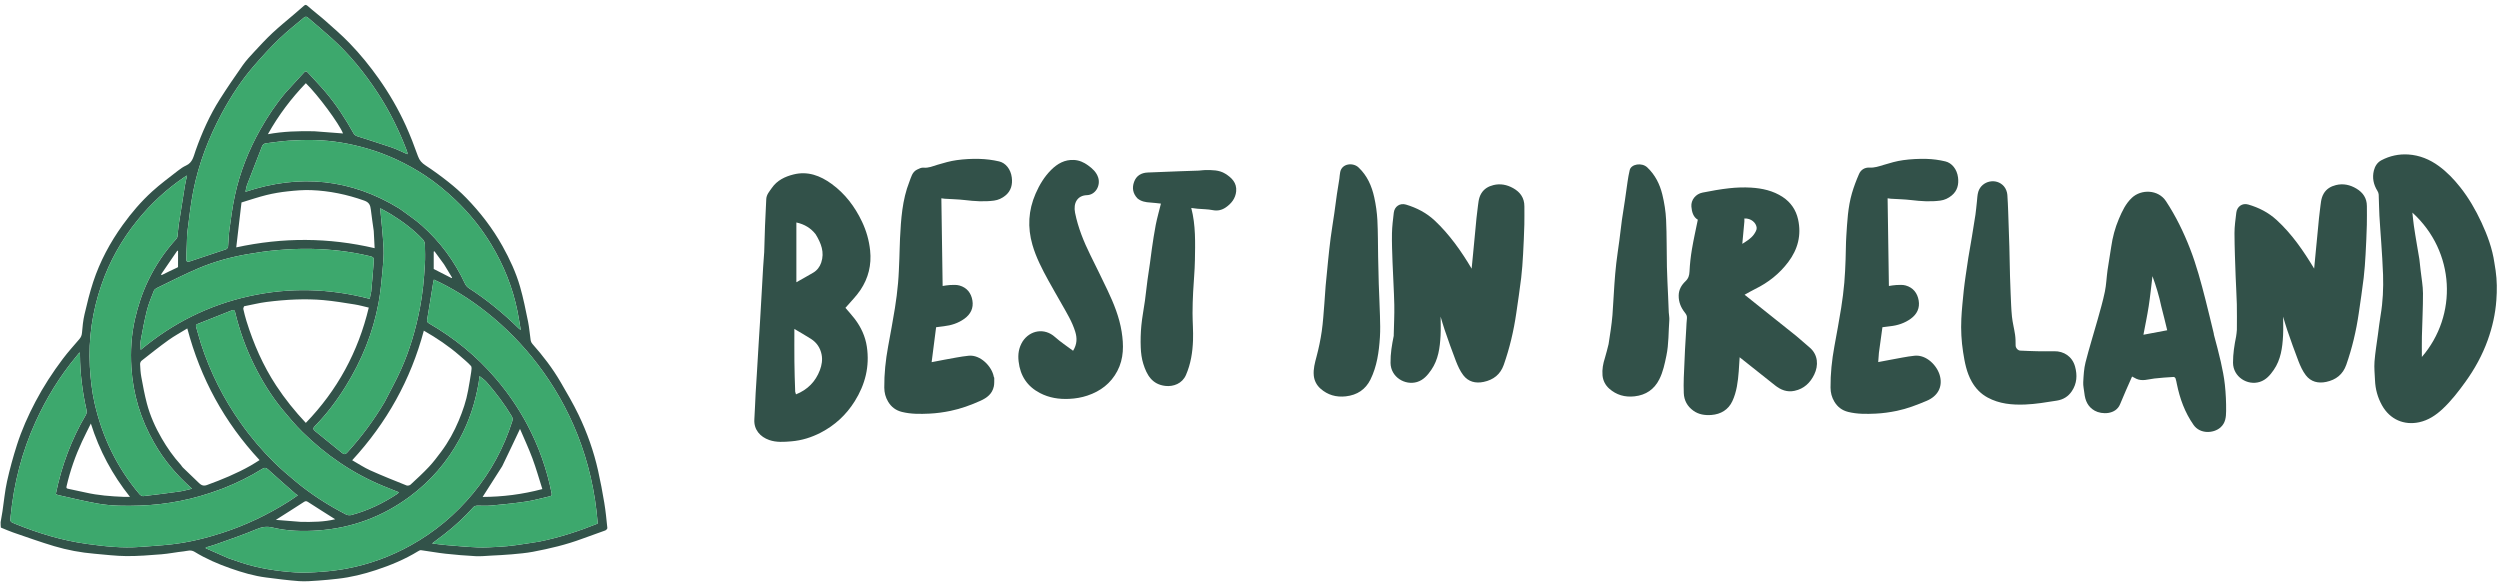 <svg version="1.1" id="Layer_1" xmlns="http://www.w3.org/2000/svg" xmlns:xlink="http://www.w3.org/1999/xlink" x="0px" y="0px"
	 width="100%" viewBox="0 0 4000 932" enable-background="new 0 0 4000 932" xml:space="preserve">
<path fill="none" opacity="1" stroke="none" 
	d="
M1,835 
	C1,557.011 1,279.022 1,1.033 
	C1.156,1.022 1.311,1.001 1.467,1.001 
	C1334.581,1 2667.695,1 4000.905,1 
	C4000.905,311.591 4000.905,622.182 4000.905,932.886 
	C2667.667,932.886 1334.333,932.886 1,932.886 
	C1,903.553 1,874.22 1.353,844.546 
	C8.129,846.802 14.449,849.699 20.994,851.943 
	C42.833,859.428 64.573,867.283 86.692,873.847 
	C107.725,880.088 129.328,884.15 151.258,885.989 
	C168.285,887.417 185.32,889.623 202.364,889.744 
	C220.966,889.876 239.611,888.366 258.181,886.876 
	C270.184,885.913 282.057,883.427 294.046,882.168 
	C299.69,881.575 305.183,879.155 311.245,882.868 
	C329.392,893.981 348.889,902.414 368.958,909.434 
	C387.471,915.91 406.265,921.494 425.787,923.984 
	C443.299,926.218 460.829,928.522 478.424,929.805 
	C488.604,930.548 498.944,929.59 509.181,928.93 
	C519.642,928.257 530.081,927.151 540.502,925.99 
	C561.364,923.667 581.639,918.661 601.544,912.112 
	C624.977,904.403 647.66,895 668.774,882.075 
	C670.24,881.178 672.121,880.093 673.647,880.298 
	C686.697,882.053 699.665,884.493 712.745,885.932 
	C728.732,887.69 744.787,889.005 760.847,889.865 
	C769.065,890.305 777.363,889.419 785.616,888.982 
	C796.638,888.398 807.676,887.923 818.664,886.931 
	C830.051,885.903 841.509,884.956 852.722,882.841 
	C879.439,877.801 905.88,871.556 931.446,862.038 
	C943.701,857.476 956.109,853.326 968.36,848.753 
	C969.834,848.203 971.881,846.053 971.757,844.84 
	C970.382,831.373 969.082,817.87 966.869,804.526 
	C964.003,787.247 960.749,770.008 956.908,752.922 
	C949.969,722.062 939.454,692.31 925.778,663.849 
	C917.15,645.894 907.002,628.638 896.981,611.392 
	C884.174,589.353 868.682,569.221 851.773,550.162 
	C850.454,548.675 849.385,546.582 849.09,544.635 
	C847.575,534.638 846.917,524.482 844.902,514.597 
	C841.089,495.894 837.379,477.101 832.112,458.781 
	C825.57,436.028 815.569,414.583 804.036,393.85 
	C788.211,365.403 768.511,339.881 745.911,316.619 
	C737.098,307.547 727.478,299.152 717.567,291.278 
	C705.741,281.882 693.486,272.95 680.857,264.671 
	C674.99,260.824 671.159,256.708 668.75,249.947 
	C662.845,233.373 656.509,216.894 649.235,200.881 
	C637.272,174.548 622.805,149.587 606.074,125.91 
	C591.866,105.805 576.396,86.742 559.328,69.095 
	C547.293,56.651 534.127,45.274 521.155,33.77 
	C511.732,25.413 501.613,17.839 492.205,9.465 
	C489.142,6.739 487.769,7.881 485.525,9.909 
	C480.776,14.2 475.864,18.313 471.006,22.484 
	C459.303,32.531 447.244,42.198 435.987,52.723 
	C425.694,62.347 416.113,72.754 406.512,83.089 
	C400.151,89.937 393.709,96.844 388.352,104.462 
	C375.762,122.365 363.404,140.458 351.683,158.938 
	C335.398,184.614 323.111,212.283 312.969,240.913 
	C309.745,250.013 308.288,260.059 297.816,264.781 
	C293.145,266.886 288.788,269.926 284.729,273.104 
	C270.837,283.979 256.543,294.447 243.516,306.295 
	C225.846,322.364 210.354,340.494 196.337,359.964 
	C176.101,388.074 159.935,418.238 149.128,451.074 
	C143.531,468.082 139.276,485.571 135.208,503.028 
	C132.959,512.675 131.998,522.674 131.168,532.573 
	C130.826,536.647 129.506,539.624 126.971,542.585 
	C118.02,553.042 108.743,563.268 100.474,574.248 
	C84.167,595.901 69.395,618.596 56.76,642.633 
	C45.063,664.887 34.806,687.814 27.155,711.731 
	C21.007,730.95 15.632,750.488 11.265,770.183 
	C7.784,785.884 6.383,802.043 3.972,817.986 
	C3.111,823.677 1.998,829.33 1,835 
M3993,432.474 
	C3992.337,428.465 3991.603,424.466 3991.025,420.444 
	C3987.771,397.797 3979.951,376.563 3970.381,355.991 
	C3961.053,335.942 3950.088,316.84 3936.241,299.4 
	C3926.181,286.728 3915.169,275.202 3902.126,265.662 
	C3887.546,254.999 3871.239,248.322 3853.222,247.166 
	C3838.216,246.203 3823.668,249.323 3810.247,256.397 
	C3803.682,259.858 3799.895,265.962 3798.179,272.889 
	C3795.302,284.508 3797.622,295.454 3803.987,305.612 
	C3805.052,307.312 3805.832,309.473 3805.92,311.458 
	C3806.418,322.707 3806.448,333.978 3807.055,345.22 
	C3807.826,359.507 3809.076,373.767 3809.975,388.048 
	C3811.062,405.317 3812.375,422.583 3812.905,439.872 
	C3813.563,461.318 3812.636,482.718 3809.058,503.955 
	C3807.352,514.077 3806.162,524.288 3804.803,534.468 
	C3802.838,549.181 3800.344,563.857 3799.207,578.636 
	C3798.45,588.474 3799.62,598.466 3800.008,608.386 
	C3800.564,622.581 3804.245,635.984 3811.128,648.367 
	C3824.024,671.57 3846.882,680.722 3870.711,675.579 
	C3885.354,672.418 3897.521,664.3 3908.344,654.143 
	C3922.174,641.164 3933.67,626.25 3944.721,610.897 
	C3959.583,590.247 3971.719,568.225 3980.336,544.27 
	C3987.797,523.527 3992.585,502.3 3994.177,480.215 
	C3995.31,464.495 3995.302,448.95 3993,432.474 
M1222.509,403.993 
	C1222.006,411.882 1221.471,419.769 1221.008,427.66 
	C1220.313,439.511 1219.677,451.367 1219.002,463.219 
	C1218.008,480.666 1217.023,498.114 1215.992,515.559 
	C1215.37,526.081 1214.649,536.598 1214.009,547.12 
	C1212.99,563.898 1212.015,580.68 1210.995,597.459 
	C1210.356,607.98 1209.588,618.495 1209.025,629.02 
	C1208.276,643.036 1207.845,657.07 1206.954,671.076 
	C1205.907,687.545 1216.478,699.053 1230.716,704.01 
	C1242.355,708.063 1254.203,707.142 1266.228,706.14 
	C1282.872,704.755 1298.425,699.836 1313.022,692.309 
	C1335.691,680.621 1353.894,663.82 1367.53,642.057 
	C1384.388,615.15 1391.661,586.204 1386.952,554.625 
	C1384.489,538.109 1377.583,523.342 1367.521,510.124 
	C1362.675,503.757 1357.198,497.87 1352.682,492.56 
	C1360.897,482.92 1369.945,474.141 1376.779,463.887 
	C1389.407,444.94 1394.642,423.89 1392.21,400.767 
	C1390.501,384.51 1386.147,369.276 1379.215,354.692 
	C1367.802,330.679 1352.139,309.863 1330.505,294.178 
	C1312.422,281.067 1292.457,273.425 1269.684,279.104 
	C1255.89,282.544 1243.24,288.612 1234.88,300.801 
	C1231.199,306.169 1226.418,311.267 1226.036,318.31 
	C1225.257,332.657 1224.553,347.011 1224.033,361.369 
	C1223.529,375.29 1223.294,389.22 1222.509,403.993 
M2873.999,537.499 
	C2846.411,515.492 2818.823,493.484 2791.358,471.575 
	C2796.817,468.587 2802.382,465.25 2808.192,462.415 
	C2829.274,452.13 2847.16,437.924 2861.274,419.176 
	C2876.582,398.842 2882.499,376.187 2876.929,351.04 
	C2873.566,335.856 2865.24,323.718 2852.357,315.214 
	C2837.071,305.124 2819.548,301.257 2801.602,300.191 
	C2790.071,299.506 2778.35,299.926 2766.86,301.182 
	C2752.503,302.752 2738.226,305.339 2724.046,308.151 
	C2713.165,310.309 2705.402,319.829 2706.214,330.481 
	C2706.869,339.081 2709.339,347.512 2716.515,351.516 
	C2713.235,367.737 2709.709,383.169 2707.096,398.754 
	C2705.125,410.509 2703.76,422.435 2703.226,434.335 
	C2702.939,440.733 2701.514,445.476 2696.76,450.007 
	C2690.459,456.013 2686.058,463.289 2685.903,472.682 
	C2685.727,483.377 2689.531,492.377 2696.022,500.492 
	C2698.164,503.169 2699.543,505.826 2699.086,509.515 
	C2698.419,514.9 2698.326,520.356 2698.001,525.783 
	C2697.331,536.968 2696.584,548.15 2696.024,559.34 
	C2695.272,574.355 2694.547,589.372 2694.048,604.397 
	C2693.778,612.553 2693.754,620.735 2694.058,628.89 
	C2694.499,640.685 2699.675,650.104 2709.282,657.048 
	C2717.974,663.329 2727.891,664.715 2738.194,663.954 
	C2753.356,662.836 2765.338,655.528 2771.708,641.981 
	C2778.729,627.048 2780.702,610.54 2781.983,594.123 
	C2782.568,586.618 2782.964,579.099 2783.445,571.613 
	C2802.29,586.574 2821.187,601.547 2840.049,616.564 
	C2849.253,623.893 2859.275,627.888 2871.306,625.312 
	C2886.394,622.081 2896.385,612.458 2902.794,599.239 
	C2909.858,584.67 2908.893,567.67 2895.793,556.305 
	C2888.727,550.175 2881.609,544.106 2873.999,537.499 
M3542.06,535.263 
	C3542.031,534.597 3542.113,533.905 3541.958,533.27 
	C3537.591,515.357 3533.348,497.413 3528.779,479.553 
	C3521.732,452.01 3514.437,424.555 3504.112,397.973 
	C3493.751,371.303 3481.295,345.811 3465.542,321.859 
	C3453.149,303.015 3425.863,302.491 3411.014,316.466 
	C3401.011,325.881 3395.361,338.087 3390.155,350.34 
	C3384.073,364.658 3380.096,379.688 3377.897,395.167 
	C3376.135,407.564 3373.793,419.878 3372.059,432.278 
	C3370.452,443.765 3370.108,455.482 3367.767,466.8 
	C3364.662,481.809 3360.343,496.58 3356.211,511.361 
	C3349.821,534.223 3342.639,556.879 3336.828,579.884 
	C3334.25,590.087 3333.758,600.905 3333.176,611.491 
	C3332.858,617.279 3334.357,623.163 3334.99,629.009 
	C3336.275,640.882 3340.48,650.88 3351.559,657.12 
	C3362.753,663.427 3385.3,663.765 3392.227,646.522 
	C3398.214,631.619 3404.971,617.024 3411.316,602.457 
	C3413.279,603.499 3415.623,604.892 3418.086,606.025 
	C3427.758,610.472 3437.295,606.737 3446.928,605.615 
	C3457.193,604.419 3467.526,603.775 3477.844,603.119 
	C3478.835,603.056 3480.511,604.407 3480.865,605.444 
	C3481.852,608.338 3482.357,611.403 3482.973,614.416 
	C3487.779,637.926 3495.721,659.932 3509.729,679.911 
	C3520.129,694.745 3541.641,693.57 3552.627,684.035 
	C3560.931,676.827 3561.68,667.155 3561.787,657.703 
	C3561.945,643.701 3561.297,629.616 3559.814,615.692 
	C3558.495,603.295 3555.969,590.98 3553.26,578.788 
	C3550.072,564.433 3546.114,550.249 3542.06,535.263 
M2230,535.396 
	C2229.995,536.063 2230.101,536.752 2229.969,537.392 
	C2227.029,551.686 2224.623,565.959 2224.856,580.716 
	C2225.214,603.373 2247.981,616.961 2267.242,611.204 
	C2277.477,608.145 2284.163,600.343 2289.973,591.914 
	C2301.33,575.437 2303.866,556.403 2304.9,537.128 
	C2305.462,526.643 2305,516.104 2305,506.644 
	C2306.922,512.978 2308.954,520.572 2311.529,527.977 
	C2317.31,544.6 2323.031,561.258 2329.441,577.642 
	C2332.548,585.583 2336.163,593.699 2341.304,600.386 
	C2349.343,610.843 2360.814,613.769 2373.824,611.053 
	C2389.608,607.759 2400.658,599.026 2406.034,583.707 
	C2415.445,556.888 2421.951,529.343 2426.019,501.226 
	C2428.75,482.352 2431.619,463.491 2433.901,444.561 
	C2435.414,432.013 2436.221,419.366 2436.94,406.74 
	C2437.843,390.903 2438.475,375.046 2438.947,359.19 
	C2439.234,349.534 2438.953,339.862 2439.011,330.198 
	C2439.092,316.732 2432.391,307.392 2421.076,301.051 
	C2411.223,295.53 2400.567,293.392 2389.521,296.131 
	C2381.5,298.12 2374.509,302.014 2369.966,309.64 
	C2365.344,317.396 2365.305,326.072 2364.091,334.485 
	C2362.688,344.199 2361.932,354.009 2360.972,363.785 
	C2359.611,377.648 2358.326,391.519 2356.998,405.386 
	C2356.231,413.394 2355.444,421.4 2354.622,429.858 
	C2338.405,402.298 2318.874,374.724 2295.591,352.945 
	C2282.313,340.525 2266.767,332.526 2249.636,327.359 
	C2239.91,324.426 2231.227,330.285 2230.062,340.313 
	C2228.795,351.217 2227.355,362.164 2227.156,373.114 
	C2226.874,388.526 2227.479,403.965 2228.042,419.381 
	C2228.872,442.163 2230.372,464.926 2230.871,487.712 
	C2231.212,503.287 2230.333,518.888 2230,535.396 
M3578.994,528.177 
	C3578.599,531.591 3578.442,535.052 3577.768,538.41 
	C3574.994,552.234 3572.786,566.024 3572.834,580.27 
	C3572.911,603.092 3596.027,617.325 3615.731,611.014 
	C3625.73,607.811 3632.27,600.163 3637.988,591.867 
	C3649.353,575.38 3651.862,556.349 3652.9,537.076 
	C3653.463,526.616 3653,516.1 3653,506.671 
	C3654.932,513.015 3656.979,520.609 3659.556,528.019 
	C3665.339,544.641 3671.056,561.3 3677.466,577.684 
	C3680.573,585.624 3684.188,593.743 3689.338,600.421 
	C3697.388,610.86 3708.873,613.778 3721.871,611.049 
	C3737.644,607.737 3748.673,599.009 3754.048,583.664 
	C3763.444,556.838 3769.952,529.298 3774.022,501.181 
	C3776.754,482.308 3779.62,463.448 3781.901,444.518 
	C3783.413,431.97 3784.217,419.323 3784.941,406.698 
	C3785.841,391.027 3786.484,375.338 3786.945,359.649 
	C3787.239,349.66 3787.009,339.655 3786.998,329.657 
	C3786.985,317.049 3780.766,308.073 3770.307,301.79 
	C3760.141,295.683 3749.086,293.24 3737.482,296.136 
	C3729.474,298.134 3722.474,302.025 3717.953,309.675 
	C3713.363,317.441 3713.297,326.107 3712.089,334.522 
	C3710.694,344.238 3709.936,354.047 3708.969,363.822 
	C3707.613,377.519 3706.315,391.221 3705.001,404.922 
	C3704.219,413.085 3703.453,421.248 3702.646,429.759 
	C3685.41,401.188 3666.954,374.253 3642.481,351.888 
	C3629.339,339.877 3613.965,332.108 3597.128,327.211 
	C3587.592,324.438 3579.193,330.511 3578.06,340.344 
	C3576.803,351.249 3575.141,362.21 3575.179,373.141 
	C3575.258,396.158 3576.245,419.175 3577.027,442.186 
	C3577.531,457.042 3578.568,471.882 3578.93,486.74 
	C3579.26,500.228 3579,513.732 3578.994,528.177 
M3006.472,564.024 
	C3008.297,550.366 3010.123,536.707 3011.881,523.553 
	C3016.505,522.962 3020.232,522.407 3023.976,522.02 
	C3036.126,520.761 3047.44,517.083 3057.353,509.867 
	C3067.215,502.687 3071.975,492.811 3069.864,480.677 
	C3067.794,468.785 3060.942,460.075 3049.029,456.741 
	C3044.372,455.438 3039.141,455.852 3034.191,456.03 
	C3029.891,456.185 3025.618,457.109 3022.236,457.57 
	C3021.546,410.773 3020.857,363.962 3020.169,317.274 
	C3022.277,317.563 3023.866,317.88 3025.469,317.984 
	C3036.318,318.683 3047.231,318.831 3058.007,320.126 
	C3073.461,321.985 3088.857,322.984 3104.338,320.982 
	C3111.239,320.089 3117.312,317.224 3122.688,312.818 
	C3131.905,305.264 3134.234,295.021 3132.865,284.003 
	C3131.206,270.639 3122.915,260.714 3112.626,258.246 
	C3102.691,255.863 3092.331,254.463 3082.12,254.225 
	C3069.793,253.938 3057.32,254.551 3045.11,256.229 
	C3034.455,257.693 3023.95,260.761 3013.619,263.908 
	C3006.204,266.167 2999.121,268.636 2991.095,268.168 
	C2983.71,267.737 2977.466,271.546 2974.519,278.258 
	C2970.115,288.29 2966.186,298.619 2963.121,309.133 
	C2956.582,331.571 2955.586,354.857 2954.082,377.999 
	C2953.287,390.229 2953.46,402.519 2952.965,414.772 
	C2952.458,427.298 2952.041,439.845 2950.902,452.321 
	C2949.671,465.81 2948.034,479.288 2945.883,492.66 
	C2942.556,513.347 2938.726,533.955 2934.956,554.569 
	C2930.986,576.274 2928.673,598.085 2928.849,620.202 
	C2928.913,628.379 2930.807,635.615 2934.894,642.503 
	C2940.034,651.165 2947.251,656.656 2957.224,659.113 
	C2971.718,662.684 2986.412,662.472 3001.031,661.805 
	C3012.395,661.286 3023.815,659.669 3034.967,657.363 
	C3051.45,653.955 3067.105,647.894 3082.658,641.333 
	C3100.13,633.964 3108.398,619.45 3103.973,601.761 
	C3099.788,585.032 3082.345,567.173 3063.27,569.163 
	C3050.377,570.507 3037.64,573.36 3024.846,575.607 
	C3018.366,576.746 3011.914,578.04 3005.144,579.321 
	C3005.482,573.956 3005.77,569.403 3006.472,564.024 
M1590.671,604.175 
	C1590.46,603.746 1590.133,603.338 1590.054,602.886 
	C1587.155,586.414 1568.691,567.248 1549.903,569.163 
	C1536.841,570.494 1523.926,573.299 1510.963,575.549 
	C1504.466,576.676 1498.009,578.034 1490.604,579.468 
	C1493.099,560.041 1495.471,541.561 1497.783,523.559 
	C1502.453,522.961 1506.182,522.442 1509.921,522.014 
	C1521.859,520.648 1532.962,517.192 1542.885,510.074 
	C1553.088,502.756 1557.878,492.99 1555.849,480.732 
	C1553.879,468.828 1547.01,460.096 1535.069,456.773 
	C1530.407,455.475 1525.186,455.844 1520.239,456.016 
	C1515.929,456.166 1511.646,457.106 1508.223,457.578 
	C1507.541,410.806 1506.859,363.981 1506.177,317.265 
	C1508.229,317.553 1509.817,317.88 1511.42,317.983 
	C1522.27,318.684 1533.182,318.836 1543.959,320.125 
	C1559.413,321.972 1574.81,322.996 1590.291,320.981 
	C1597.184,320.084 1603.273,317.252 1608.653,312.849 
	C1617.872,305.305 1620.228,295.084 1618.872,284.048 
	C1617.236,270.739 1608.998,260.689 1598.669,258.266 
	C1588.243,255.82 1577.377,254.5 1566.664,254.224 
	C1554.673,253.915 1542.536,254.59 1530.652,256.222 
	C1520.31,257.641 1510.128,260.633 1500.073,263.602 
	C1492.69,265.782 1485.793,269.113 1477.622,268.241 
	C1474.288,267.885 1470.457,269.782 1467.22,271.393 
	C1459.404,275.283 1457.866,283.505 1455.047,290.642 
	C1443.524,319.813 1441.602,350.623 1440.034,381.456 
	C1439.487,392.205 1439.435,402.979 1438.975,413.733 
	C1438.417,426.757 1438.054,439.807 1436.894,452.782 
	C1435.687,466.273 1434.016,479.75 1431.856,493.122 
	C1428.542,513.644 1424.712,534.084 1420.96,554.533 
	C1416.978,576.237 1414.674,598.049 1414.848,620.167 
	C1414.912,628.343 1416.798,635.582 1420.872,642.477 
	C1425.999,651.153 1433.236,656.638 1443.191,659.107 
	C1457.681,662.7 1472.378,662.471 1486.998,661.806 
	C1498.364,661.289 1509.789,659.693 1520.939,657.379 
	C1537.417,653.959 1553.199,648.224 1568.614,641.299 
	C1579.285,636.505 1587.594,630.123 1590.129,618.28 
	C1591.045,613.998 1590.721,609.45 1590.671,604.175 
M1635.962,546.555 
	C1629.964,556.391 1628.452,566.759 1629.781,578.345 
	C1632.436,601.493 1643.619,618.328 1664.089,628.953 
	C1678.649,636.511 1694.242,638.961 1710.674,638.193 
	C1720.761,637.722 1730.446,636.088 1739.899,632.927 
	C1760.791,625.94 1777.288,613.441 1787.715,593.673 
	C1798.302,573.603 1798.012,552.067 1794.635,530.66 
	C1790.962,507.367 1782.063,485.555 1771.997,464.318 
	C1763.099,445.543 1753.877,426.921 1744.678,408.291 
	C1733.973,386.609 1724.923,364.395 1720.127,340.525 
	C1716.96,324.758 1723.901,312.731 1739.048,312.26 
	C1752.878,311.829 1761.147,296.893 1757.136,284.204 
	C1754.338,275.35 1747.822,269.618 1740.832,264.545 
	C1734.27,259.782 1726.915,256.409 1718.448,255.945 
	C1703.557,255.129 1691.874,261.868 1681.905,271.771 
	C1670.957,282.648 1663.104,295.704 1656.93,309.908 
	C1645.322,336.615 1643.835,363.708 1651.856,391.633 
	C1657.682,411.913 1667.318,430.41 1677.365,448.743 
	C1684.217,461.248 1691.449,473.546 1698.449,485.971 
	C1706.623,500.48 1715.454,514.656 1720.391,530.773 
	C1723.514,540.971 1723.455,550.714 1716.922,561.236 
	C1707.048,553.806 1696.904,547.247 1688.037,539.27 
	C1671.014,523.958 1647.906,528.432 1635.962,546.555 
M3144.936,442.238 
	C3143.949,449.675 3142.748,457.09 3142.022,464.552 
	C3140.546,479.738 3138.833,494.927 3138.129,510.156 
	C3137.305,527.974 3138.22,545.79 3140.985,563.469 
	C3143.545,579.848 3146.509,596.03 3154.886,610.76 
	C3161.043,621.587 3169.235,630.099 3180.156,636.024 
	C3198.989,646.242 3219.206,648.025 3240.254,647.223 
	C3257.367,646.57 3274.05,643.615 3290.848,641.012 
	C3301.103,639.424 3309.262,634.432 3314.978,625.849 
	C3323.111,613.64 3323.906,600.329 3320.092,586.495 
	C3315.654,570.402 3302.199,561.714 3286.738,561.972 
	C3277.722,562.124 3268.698,562.13 3259.683,561.964 
	C3250.589,561.795 3241.498,561.38 3232.41,560.976 
	C3228.445,560.8 3225.007,556.498 3224.999,552.822 
	C3224.987,547.054 3224.927,541.225 3224.11,535.533 
	C3222.727,525.893 3220.153,516.4 3219.15,506.734 
	C3217.875,494.445 3217.604,482.048 3217.02,469.692 
	C3216.583,460.438 3216.255,451.177 3216.018,441.915 
	C3215.62,426.325 3215.376,410.732 3214.984,395.141 
	C3214.734,385.214 3214.357,375.289 3213.996,365.364 
	C3213.346,347.513 3213.003,329.639 3211.774,311.827 
	C3211.449,307.124 3209.391,301.723 3206.346,298.169 
	C3194.261,284.058 3170.856,289.134 3165.315,306.624 
	C3163.669,311.821 3163.667,317.551 3163.014,323.049 
	C3162.204,329.873 3161.706,336.74 3160.705,343.535 
	C3158.951,355.442 3156.961,367.315 3154.987,379.188 
	C3153.149,390.25 3151.119,401.28 3149.33,412.35 
	C3147.771,421.996 3146.43,431.677 3144.936,442.238 
M1820.032,317.545 
	C1825.959,322.529 1833.09,323.575 1840.489,324.047 
	C1846.359,324.422 1852.202,325.217 1857.494,325.767 
	C1854.525,337.764 1851.403,348.647 1849.206,359.715 
	C1846.705,372.312 1844.952,385.062 1843.026,397.768 
	C1841.852,405.513 1841.023,413.309 1839.931,421.068 
	C1838.683,429.939 1837.202,438.778 1836.029,447.659 
	C1834.553,458.835 1833.427,470.057 1831.891,481.224 
	C1830.071,494.453 1827.432,507.592 1826.164,520.868 
	C1825.048,532.551 1824.734,544.391 1825.198,556.117 
	C1825.542,564.83 1826.666,573.794 1829.26,582.078 
	C1834.802,599.775 1843.221,615.091 1864.736,617.486 
	C1877.375,618.893 1891.499,613.828 1897.515,600.034 
	C1905.254,582.289 1908.16,563.493 1908.833,544.422 
	C1909.342,530.026 1908.107,515.577 1908.073,501.151 
	C1908.046,489.726 1908.476,478.291 1909.04,466.876 
	C1909.869,450.089 1911.596,433.326 1911.865,416.536 
	C1912.313,388.648 1913.333,360.656 1906.026,332.728 
	C1909.88,333.22 1912.933,333.707 1916.005,333.981 
	C1924.182,334.711 1932.506,334.646 1940.51,336.224 
	C1948.358,337.771 1955.105,336.074 1961.243,331.867 
	C1970.273,325.675 1976.838,317.302 1977.877,306.093 
	C1979.131,292.561 1970.727,284.256 1960.283,277.835 
	C1950.516,271.831 1939.364,272.077 1928.404,272.079 
	C1924.977,272.079 1921.557,272.832 1918.123,272.971 
	C1907.867,273.385 1897.604,273.626 1887.347,274.008 
	C1870.329,274.642 1853.311,275.259 1836.299,276.027 
	C1825.947,276.495 1818.052,281.112 1814.485,291.131 
	C1811.137,300.537 1812.453,309.43 1820.032,317.545 
M2142.993,286.331 
	C2141.662,294.519 2140.226,302.692 2139.027,310.9 
	C2137.565,320.905 2136.379,330.951 2134.935,340.959 
	C2133.028,354.173 2130.808,367.345 2129.053,380.579 
	C2127.462,392.573 2126.242,404.617 2124.99,416.653 
	C2123.583,430.177 2122.226,443.708 2121.033,457.253 
	C2120.197,466.755 2119.781,476.294 2118.981,485.8 
	C2117.742,500.504 2116.935,515.281 2114.827,529.865 
	C2112.836,543.631 2109.994,557.347 2106.405,570.785 
	C2103.766,580.665 2101.096,590.354 2102.023,600.647 
	C2102.786,609.109 2106.696,616.411 2112.814,621.824 
	C2124.275,631.964 2137.814,635.884 2153.344,634.145 
	C2171.481,632.114 2184.868,623.159 2192.718,607.288 
	C2203.167,586.161 2206.341,562.998 2207.869,539.741 
	C2208.623,528.274 2208.243,516.711 2207.942,505.203 
	C2207.498,488.181 2206.58,471.172 2206.027,454.153 
	C2205.564,439.901 2205.285,425.642 2205.012,411.384 
	C2204.632,391.631 2204.849,371.848 2203.81,352.131 
	C2203.169,339.973 2201.437,327.744 2198.818,315.849 
	C2194.819,297.694 2187.643,281.034 2173.55,267.821 
	C2164.885,259.698 2147.121,261.361 2144.341,275.229 
	C2143.668,278.587 2143.435,282.033 2142.993,286.331 
M2573.52,550.982 
	C2571.678,558.186 2570.193,565.505 2567.906,572.564 
	C2564.938,581.72 2563.189,590.95 2564.021,600.562 
	C2564.754,609.039 2568.66,616.393 2574.744,621.795 
	C2586.17,631.939 2599.736,635.864 2615.26,634.143 
	C2633.59,632.11 2646.747,622.965 2654.874,606.917 
	C2660.887,595.043 2663.553,582.013 2666.257,568.949 
	C2670.159,550.101 2669.486,531.019 2670.907,512.052 
	C2671.21,508.008 2670.222,503.88 2670.023,499.782 
	C2669.613,491.361 2669.348,482.933 2668.999,474.508 
	C2668.342,458.658 2667.41,442.814 2667.059,426.957 
	C2666.504,401.875 2666.943,376.756 2665.756,351.709 
	C2665.113,338.124 2662.957,324.417 2659.718,311.197 
	C2655.7,294.802 2648.36,279.902 2635.626,267.85 
	C2626.883,259.576 2609.954,262.461 2607.567,272.017 
	C2606,278.294 2605.017,284.73 2604.034,291.135 
	C2602.55,300.803 2601.355,310.514 2599.923,320.19 
	C2598.35,330.814 2596.51,341.4 2595.038,352.037 
	C2593.516,363.038 2592.365,374.09 2590.925,385.102 
	C2589.36,397.065 2587.435,408.984 2586.062,420.968 
	C2584.774,432.21 2583.839,443.5 2583.045,454.79 
	C2581.891,471.222 2581.14,487.682 2579.94,504.11 
	C2579.369,511.923 2578.232,519.699 2577.212,527.474 
	C2576.215,535.067 2575.039,542.636 2573.52,550.982 
z"/>
<path fill="#325249" opacity="1" stroke="none" 
	d="
M1,835.45 
	C1.998,829.33 3.111,823.677 3.972,817.986 
	C6.383,802.043 7.784,785.884 11.265,770.183 
	C15.632,750.488 21.007,730.95 27.155,711.731 
	C34.806,687.814 45.063,664.887 56.76,642.633 
	C69.395,618.596 84.167,595.901 100.474,574.248 
	C108.743,563.268 118.02,553.042 126.971,542.585 
	C129.506,539.624 130.826,536.647 131.168,532.573 
	C131.998,522.674 132.959,512.675 135.208,503.028 
	C139.276,485.571 143.531,468.082 149.128,451.074 
	C159.935,418.238 176.101,388.074 196.337,359.964 
	C210.354,340.494 225.846,322.364 243.516,306.295 
	C256.543,294.447 270.837,283.979 284.729,273.104 
	C288.788,269.926 293.145,266.886 297.816,264.781 
	C308.288,260.059 309.745,250.013 312.969,240.913 
	C323.111,212.283 335.398,184.614 351.683,158.938 
	C363.404,140.458 375.762,122.365 388.352,104.462 
	C393.709,96.844 400.151,89.937 406.512,83.089 
	C416.113,72.754 425.694,62.347 435.987,52.723 
	C447.244,42.198 459.303,32.531 471.006,22.484 
	C475.864,18.313 480.776,14.2 485.525,9.909 
	C487.769,7.881 489.142,6.739 492.205,9.465 
	C501.613,17.839 511.732,25.413 521.155,33.77 
	C534.127,45.274 547.293,56.651 559.328,69.095 
	C576.396,86.742 591.866,105.805 606.074,125.91 
	C622.805,149.587 637.272,174.548 649.235,200.881 
	C656.509,216.894 662.845,233.373 668.75,249.947 
	C671.159,256.708 674.99,260.824 680.857,264.671 
	C693.486,272.95 705.741,281.882 717.567,291.278 
	C727.478,299.152 737.098,307.547 745.911,316.619 
	C768.511,339.881 788.211,365.403 804.036,393.85 
	C815.569,414.583 825.57,436.028 832.112,458.781 
	C837.379,477.101 841.089,495.894 844.902,514.597 
	C846.917,524.482 847.575,534.638 849.09,544.635 
	C849.385,546.582 850.454,548.675 851.773,550.162 
	C868.682,569.221 884.174,589.353 896.981,611.392 
	C907.002,628.638 917.15,645.894 925.778,663.849 
	C939.454,692.31 949.969,722.062 956.908,752.922 
	C960.749,770.008 964.003,787.247 966.869,804.526 
	C969.082,817.87 970.382,831.373 971.757,844.84 
	C971.881,846.053 969.834,848.203 968.36,848.753 
	C956.109,853.326 943.701,857.476 931.446,862.038 
	C905.88,871.556 879.439,877.801 852.722,882.841 
	C841.509,884.956 830.051,885.903 818.664,886.931 
	C807.676,887.923 796.638,888.398 785.616,888.982 
	C777.363,889.419 769.065,890.305 760.847,889.865 
	C744.787,889.005 728.732,887.69 712.745,885.932 
	C699.665,884.493 686.697,882.053 673.647,880.298 
	C672.121,880.093 670.24,881.178 668.774,882.075 
	C647.66,895 624.977,904.403 601.544,912.112 
	C581.639,918.661 561.364,923.667 540.502,925.99 
	C530.081,927.151 519.642,928.257 509.181,928.93 
	C498.944,929.59 488.604,930.548 478.424,929.805 
	C460.829,928.522 443.299,926.218 425.787,923.984 
	C406.265,921.494 387.471,915.91 368.958,909.434 
	C348.889,902.414 329.392,893.981 311.245,882.868 
	C305.183,879.155 299.69,881.575 294.046,882.168 
	C282.057,883.427 270.184,885.913 258.181,886.876 
	C239.611,888.366 220.966,889.876 202.364,889.744 
	C185.32,889.623 168.285,887.417 151.258,885.989 
	C129.328,884.15 107.725,880.088 86.692,873.847 
	C64.573,867.283 42.833,859.428 20.994,851.943 
	C14.449,849.699 8.129,846.802 1.353,844.102 
	C1,841.3 1,838.6 1,835.45 
M356.919,781.471 
	C354.885,782.2 352.842,782.904 350.818,783.661 
	C309.754,799.044 267.29,807.486 223.485,808.94 
	C201.045,809.685 178.514,809.665 156.372,805.743 
	C135.014,801.96 113.918,796.691 92.719,792.019 
	C91.507,791.751 90.407,790.978 89.296,790.459 
	C98.509,745.231 114.247,702.922 137.551,663.455 
	C138.736,661.449 138.926,658.283 138.396,655.922 
	C131.863,626.849 128.19,597.458 127.979,567.647 
	C127.972,566.646 127.692,565.647 127.397,563.721 
	C125.116,566.523 123.467,568.583 121.782,570.612 
	C95.485,602.294 74.21,637.078 57.121,674.512 
	C35.045,722.87 22.103,773.604 16.953,826.415 
	C16.137,834.792 16.166,834.817 24.162,838.075 
	C61.046,853.106 98.897,864.656 138.466,870.175 
	C166.869,874.137 195.299,877.318 224.044,875.094 
	C240.742,873.803 257.48,872.845 274.115,870.979 
	C301.908,867.862 328.991,861.2 355.548,852.578 
	C393.068,840.396 428.446,823.544 461.795,802.467 
	C466.465,799.516 470.939,796.255 476.595,792.391 
	C474.903,791.5 474.22,791.29 473.731,790.86 
	C458.759,777.689 443.657,764.658 428.961,751.186 
	C425.545,748.054 423.239,747.91 419.585,750.197 
	C399.934,762.5 379.193,772.659 356.919,781.471 
M862.906,866.518 
	C895.056,860.021 926.086,849.926 956.386,837.688 
	C940.415,630.021 804.818,497.751 694.206,447.372 
	C693.8,449.188 693.316,450.938 693.026,452.72 
	C689.888,472.008 686.903,491.323 683.548,510.574 
	C682.972,513.876 683.223,515.546 686.322,517.342 
	C726.789,540.793 762.645,569.831 793.093,605.479 
	C812.616,628.335 829.564,652.929 843.624,679.455 
	C861.951,714.029 874.902,750.569 882.572,788.973 
	C883.203,792.136 882.595,793.449 879.319,794.16 
	C867.173,796.796 855.206,800.491 842.953,802.339 
	C824.142,805.174 805.172,807.047 786.223,808.841 
	C778.626,809.56 770.902,808.844 763.247,809.101 
	C761.321,809.166 758.837,809.927 757.626,811.279 
	C743.489,827.056 728.064,841.426 711.325,854.391 
	C705.161,859.164 698.902,863.815 691.39,869.505 
	C699.805,870.511 706.652,871.541 713.537,872.11 
	C730.391,873.504 747.244,875.125 764.132,875.797 
	C775.732,876.259 787.4,875.504 799.015,874.878 
	C807.446,874.424 815.871,873.52 824.244,872.404 
	C836.885,870.721 849.479,868.678 862.906,866.518 
M456.825,148.32 
	C466.712,137.538 476.621,126.777 486.465,115.958 
	C488.435,113.793 490.103,113.453 492.22,115.783 
	C501.496,125.995 511.149,135.881 520.103,146.365 
	C537.873,167.174 552.709,190.026 566.027,213.904 
	C567.058,215.753 569.498,217.289 571.609,217.986 
	C589.882,224.022 608.322,229.563 626.515,235.827 
	C635.065,238.77 643.182,242.973 651.705,246.697 
	C651.84,245.749 652.05,245.242 651.949,244.808 
	C651.647,243.518 651.306,242.225 650.836,240.988 
	C638.566,208.701 623.431,177.841 604.503,148.916 
	C583.392,116.653 559.302,86.845 530.55,61.02 
	C517.818,49.585 504.76,38.511 491.703,27.446 
	C490.79,26.673 488.092,26.671 487.172,27.442 
	C473.42,38.965 459.239,50.067 446.359,62.512 
	C432.389,76.011 419.229,90.423 406.5,105.116 
	C386.399,128.32 369.635,153.93 355.087,180.934 
	C333.913,220.237 317.986,261.603 309.267,305.424 
	C305.104,326.347 302.829,347.658 300.074,368.841 
	C299.093,376.383 299.177,384.068 298.856,391.691 
	C298.528,399.48 298.134,407.273 298.106,415.065 
	C298.094,418.363 299.759,419.576 303.419,418.334 
	C322.759,411.769 342.206,405.517 361.536,398.925 
	C363.017,398.421 364.744,396.219 364.903,394.658 
	C365.825,385.598 365.799,376.422 367.055,367.419 
	C369.617,349.06 371.955,330.605 375.888,312.516 
	C383.956,275.41 397.828,240.358 416.46,207.271 
	C428.062,186.668 441.127,167.01 456.825,148.32 
M365.382,893.152 
	C372.765,895.68 380.111,898.323 387.538,900.716 
	C414.841,909.517 443.041,913.787 471.503,915.765 
	C485.859,916.762 500.424,915.894 514.819,914.841 
	C528.344,913.851 541.896,912.164 555.218,909.632 
	C591.065,902.818 624.946,890.426 656.913,872.684 
	C695.64,851.19 729.004,823.283 757.077,789.166 
	C785.378,754.772 806.26,716.22 819.705,673.687 
	C820.64,670.731 820.321,668.573 818.701,665.868 
	C807.05,646.407 793.423,628.403 778.559,611.343 
	C775.209,607.497 770.673,604.683 767.148,601.779 
	C766.807,604.615 766.495,608.582 765.833,612.489 
	C760.495,644.008 750.774,674.02 735.486,702.214 
	C715.587,738.91 688.985,769.804 655.488,794.587 
	C612.06,826.717 563.132,844.851 509.326,848.69 
	C484.812,850.439 460.093,849.869 435.94,844.061 
	C427.199,841.959 419.715,842.869 411.148,846.486 
	C389.457,855.642 367.059,863.131 344.896,871.156 
	C339.829,872.99 334.57,874.294 329.4,875.841 
	C329.326,876.292 329.253,876.743 329.18,877.193 
	C341.008,882.416 352.835,887.639 365.382,893.152 
M246.429,708.096 
	C224.983,670.723 212.788,630.452 210.213,587.531 
	C208.67,561.805 210.131,536.123 215.906,510.795 
	C220.804,489.312 227.627,468.537 237.199,448.706 
	C248.908,424.449 263.786,402.297 281.974,382.389 
	C282.914,381.36 283.745,379.904 283.916,378.557 
	C284.732,372.156 285.038,365.683 286.006,359.31 
	C289.163,338.525 292.475,317.763 295.857,297.013 
	C296.691,291.894 298.012,286.855 299.32,280.802 
	C297.204,282.046 296.05,282.642 294.981,283.365 
	C266.407,302.689 241.393,325.855 219.71,352.689 
	C194.477,383.917 175.086,418.403 162.111,456.363 
	C147.687,498.566 141.296,541.922 143.746,586.628 
	C144.831,606.416 146.967,626.001 151.352,645.252 
	C163.708,699.499 187.269,748.33 223.356,790.877 
	C224.71,792.473 227.495,794.016 229.407,793.796 
	C248.636,791.586 267.843,789.156 287.007,786.438 
	C293.571,785.506 299.994,783.59 307.248,781.95 
	C282.683,760.148 262.351,736.402 246.429,708.096 
M639.497,333.99 
	C651.327,342.853 663.832,350.954 674.855,360.727 
	C704.351,386.879 727.355,418.061 744.015,453.881 
	C745.251,456.538 747.435,459.201 749.876,460.785 
	C778.728,479.499 805.233,501.088 829.7,525.22 
	C830.527,526.035 831.513,526.69 833.251,528.08 
	C831.38,517.342 829.921,507.689 827.994,498.13 
	C820.293,459.933 805.964,424.269 785.862,390.981 
	C770.071,364.83 751.029,341.24 728.859,320.104 
	C713.636,305.591 697.526,292.256 679.986,280.735 
	C651.318,261.903 620.615,247.333 587.605,237.715 
	C560.069,229.692 532.011,224.823 503.355,224.085 
	C489.582,223.73 475.748,224.206 461.994,225.104 
	C449.94,225.891 437.954,227.757 425.948,229.227 
	C422.865,229.605 420.521,230.905 419.257,234.189 
	C411.378,254.654 403.272,275.03 395.422,295.505 
	C394.103,298.944 393.664,302.719 392.692,306.878 
	C479.482,277.989 561.379,286.004 639.497,333.99 
M385.823,677.679 
	C401.643,700.173 419.498,720.981 439.054,740.251 
	C449.451,750.495 460.653,759.958 471.851,769.346 
	C497.051,790.471 524.577,808.152 553.777,823.204 
	C556.128,824.417 559.608,824.713 562.183,824.022 
	C588.756,816.887 613.244,805.125 636.105,789.901 
	C636.833,789.416 637.315,788.563 638.117,787.646 
	C629.391,784.141 621.061,780.878 612.793,777.461 
	C564.046,757.314 521.336,728.032 483.89,691.117 
	C472.557,679.945 462.199,667.711 452.075,655.403 
	C434.047,633.485 419.261,609.381 406.667,583.994 
	C393.254,556.956 383.194,528.642 376.127,499.293 
	C375.372,496.159 373.889,495.393 371.183,496.465 
	C352.808,503.744 334.453,511.074 316.083,518.367 
	C313.674,519.323 312.972,520.619 313.822,523.345 
	C316.586,532.217 318.737,541.283 321.611,550.115 
	C336.436,595.664 357.545,638.08 385.823,677.679 
M615.507,643.003 
	C624.245,625.803 633.691,608.92 641.567,591.334 
	C655.597,560.005 665.169,527.185 671.75,493.483 
	C676.301,470.176 678.488,446.601 679.849,422.953 
	C680.461,412.324 680.194,401.625 679.846,390.974 
	C679.759,388.325 678.435,385.153 676.62,383.213 
	C661.862,367.438 644.611,354.708 626.373,343.295 
	C620.414,339.566 614.106,336.396 608.276,333.148 
	C610.172,354.529 612.626,375.419 613.655,396.38 
	C614.27,408.909 613.106,421.592 611.923,434.129 
	C610.351,450.774 608.799,467.493 605.8,483.917 
	C596.98,532.219 578.697,576.974 552.803,618.591 
	C538.634,641.363 522.539,662.735 503.667,681.895 
	C500.885,684.72 500.639,686.938 503.935,689.578 
	C518.447,701.204 532.928,712.872 547.279,724.695 
	C550.852,727.639 553.048,726.805 555.91,723.653 
	C578.343,698.961 598.176,672.365 615.507,643.003 
M593.975,466.342 
	C595.318,450.824 596.923,435.322 597.897,419.781 
	C598.422,411.406 597.949,411.314 589.683,409.36 
	C559.24,402.162 528.281,398.753 497.09,398.179 
	C479.535,397.856 461.896,398.709 444.39,400.172 
	C428.079,401.536 411.81,403.92 395.675,406.727 
	C368.94,411.379 342.773,418.641 317.806,429.165 
	C295.013,438.773 272.986,450.201 250.689,460.966 
	C248.883,461.838 246.876,463.51 246.191,465.284 
	C242.248,475.506 237.856,485.663 235.169,496.237 
	C231.138,512.104 228.188,528.26 225.225,544.375 
	C224.384,548.949 225.096,553.808 225.096,559.751 
	C276.708,516.721 334.19,488.211 398.604,473.922 
	C463.093,459.616 527.293,461.379 591.523,478.141 
	C592.375,474.262 593.149,470.739 593.975,466.342 
M390.529,490.012 
	C390.086,491.496 389.008,493.125 389.306,494.441 
	C390.771,500.9 392.373,507.347 394.34,513.669 
	C405.691,550.154 420.826,584.853 441.884,616.937 
	C455.93,638.337 471.903,658.083 489.319,676.629 
	C539.753,624.474 573.125,563.007 590.035,492.158 
	C582.259,490.382 574.921,488.269 567.437,487.087 
	C550.865,484.471 534.278,481.664 517.587,480.185 
	C503.063,478.897 488.364,478.668 473.785,479.175 
	C457.899,479.727 441.997,481.163 426.223,483.167 
	C414.513,484.654 402.997,487.664 390.529,490.012 
M289.535,744.023 
	C290.503,745.331 291.311,746.803 292.463,747.922 
	C301.148,756.359 309.874,764.753 318.644,773.102 
	C322.14,776.43 325.734,777.992 330.991,776.085 
	C355.066,767.352 378.659,757.599 400.982,744.97 
	C405.832,742.227 410.485,739.136 415.318,736.15 
	C358.995,675.593 320.875,605.583 299.684,525.488 
	C289.057,532.014 278.868,537.488 269.548,544.174 
	C254.862,554.71 240.71,565.996 226.491,577.167 
	C225.093,578.266 224.048,580.813 224.136,582.626 
	C224.467,589.49 224.851,596.416 226.097,603.157 
	C228.714,617.323 231.297,631.543 234.975,645.455 
	C240.165,665.09 248.409,683.571 258.603,701.17 
	C267.36,716.288 277.254,730.571 289.535,744.023 
M735.541,569.027 
	C717.935,553.696 698.642,540.793 678.131,529.054 
	C657.152,607.664 618.687,676.513 563.505,736.39 
	C573.439,742.021 582.539,748.132 592.395,752.564 
	C611.536,761.171 631.066,768.924 650.551,776.739 
	C652.262,777.425 655.498,776.684 656.898,775.388 
	C666.917,766.112 677.006,756.86 686.345,746.917 
	C693.474,739.328 699.772,730.914 706.017,722.552 
	C717.422,707.279 726.576,690.656 733.933,673.096 
	C740.497,657.426 746.006,641.38 748.994,624.584 
	C750.73,614.824 752.484,605.063 753.905,595.255 
	C754.377,592 755.197,587.389 753.507,585.489 
	C748.296,579.631 741.949,574.783 735.541,569.027 
M597.999,369.569 
	C596.436,358.27 594.704,346.992 593.373,335.666 
	C592.549,328.665 591.014,323.881 582.82,320.969 
	C555.295,311.189 527.117,305.302 498.05,304.192 
	C485.583,303.716 472.98,304.812 460.542,306.152 
	C449.109,307.383 437.659,309.27 426.498,312.012 
	C413.218,315.276 400.239,319.761 386.391,323.939 
	C383.585,347.967 380.816,371.665 377.996,395.814 
	C452.652,379.593 525.699,379.868 599.412,397.081 
	C598.927,387.952 598.463,379.228 597.999,369.569 
M198.434,794.999 
	C201.48,794.999 204.526,794.999 207.989,794.999 
	C179.725,759.555 159.041,720.952 145.376,677.637 
	C140.391,687.761 135.654,696.975 131.275,706.356 
	C120.576,729.274 112.282,753.03 106.574,777.697 
	C105.907,780.577 106.198,781.481 109.077,782.056 
	C118.444,783.925 127.782,785.945 137.094,788.07 
	C156.969,792.607 177.18,794.127 198.434,794.999 
M502.485,209.999 
	C517.919,211.173 533.353,212.348 548.839,213.526 
	C542.8,198.025 508.644,151.859 489.341,133.099 
	C465.973,157.456 445.724,184.104 428.63,214.714 
	C453.391,210.163 477.412,209.544 502.485,209.999 
M803.475,746.035 
	C793.056,762.378 782.636,778.72 772.191,795.103 
	C803.919,794.957 835.685,791.068 867.758,782.522 
	C862.457,765.913 857.854,749.42 851.905,733.428 
	C845.902,717.291 838.562,701.651 832,686.244 
	C822.45,706.455 813.227,725.975 803.475,746.035 
M481.51,834.999 
	C499.966,835.262 518.392,835.166 536.297,830.811 
	C521.721,821.583 507.169,812.504 492.798,803.148 
	C490.195,801.453 488.715,801.521 486.137,803.207 
	C471.784,812.593 457.242,821.69 441.344,831.788 
	C455.082,832.914 467.799,833.957 481.51,834.999 
M710.522,423.032 
	C705.401,416.028 700.28,409.025 695.158,402.022 
	C694.755,402.198 694.351,402.375 693.948,402.551 
	C693.948,411.705 693.948,420.859 693.948,430.376 
	C703.192,435.094 712.867,440.032 722.543,444.971 
	C722.817,444.707 723.09,444.443 723.363,444.18 
	C719.224,437.334 715.086,430.488 710.522,423.032 
M283.851,427.969 
	C284.196,427.692 284.841,427.417 284.843,427.139 
	C284.896,418.608 284.887,410.077 284.887,401.546 
	C284.499,401.367 284.112,401.188 283.725,401.01 
	C275.022,413.717 266.318,426.424 257.615,439.132 
	C258.003,439.449 258.391,439.767 258.78,440.085 
	C266.856,436.065 274.932,432.046 283.851,427.969 
z"/>
<path fill="#325149" opacity="1" stroke="none" 
	d="
M3993,432.931 
	C3995.302,448.95 3995.31,464.495 3994.177,480.215 
	C3992.585,502.3 3987.797,523.527 3980.336,544.27 
	C3971.719,568.225 3959.583,590.247 3944.721,610.897 
	C3933.67,626.25 3922.174,641.164 3908.344,654.143 
	C3897.521,664.3 3885.354,672.418 3870.711,675.579 
	C3846.882,680.722 3824.024,671.57 3811.128,648.367 
	C3804.245,635.984 3800.564,622.581 3800.008,608.386 
	C3799.62,598.466 3798.45,588.474 3799.207,578.636 
	C3800.344,563.857 3802.838,549.181 3804.803,534.468 
	C3806.162,524.288 3807.352,514.077 3809.058,503.955 
	C3812.636,482.718 3813.563,461.318 3812.905,439.872 
	C3812.375,422.583 3811.062,405.317 3809.975,388.048 
	C3809.076,373.767 3807.826,359.507 3807.055,345.22 
	C3806.448,333.978 3806.418,322.707 3805.92,311.458 
	C3805.832,309.473 3805.052,307.312 3803.987,305.612 
	C3797.622,295.454 3795.302,284.508 3798.179,272.889 
	C3799.895,265.962 3803.682,259.858 3810.247,256.397 
	C3823.668,249.323 3838.216,246.203 3853.222,247.166 
	C3871.239,248.322 3887.546,254.999 3902.126,265.662 
	C3915.169,275.202 3926.181,286.728 3936.241,299.4 
	C3950.088,316.84 3961.053,335.942 3970.381,355.991 
	C3979.951,376.563 3987.771,397.797 3991.025,420.444 
	C3991.603,424.466 3992.337,428.465 3993,432.931 
M3870.993,414.699 
	C3871.683,420.872 3872.384,427.044 3873.062,433.219 
	C3874.381,445.241 3876.726,457.26 3876.777,469.289 
	C3876.876,492.284 3875.571,515.283 3875.042,538.285 
	C3874.795,549.018 3875,559.76 3875,571.131 
	C3932.467,504.49 3928.674,402.838 3859.804,340.152 
	C3860.631,347.546 3861.228,354.504 3862.224,361.403 
	C3863.664,371.374 3865.357,381.309 3867.012,391.248 
	C3868.265,398.774 3869.627,406.282 3870.993,414.699 
z"/>
<path fill="#325149" opacity="1" stroke="none" 
	d="
M1222.725,403.57 
	C1223.294,389.22 1223.529,375.29 1224.033,361.369 
	C1224.553,347.011 1225.257,332.657 1226.036,318.31 
	C1226.418,311.267 1231.199,306.169 1234.88,300.801 
	C1243.24,288.612 1255.89,282.544 1269.684,279.104 
	C1292.457,273.425 1312.422,281.067 1330.505,294.178 
	C1352.139,309.863 1367.802,330.679 1379.215,354.692 
	C1386.147,369.276 1390.501,384.51 1392.21,400.767 
	C1394.642,423.89 1389.407,444.94 1376.779,463.887 
	C1369.945,474.141 1360.897,482.92 1352.682,492.56 
	C1357.198,497.87 1362.675,503.757 1367.521,510.124 
	C1377.583,523.342 1384.489,538.109 1386.952,554.625 
	C1391.661,586.204 1384.388,615.15 1367.53,642.057 
	C1353.894,663.82 1335.691,680.621 1313.022,692.309 
	C1298.425,699.836 1282.872,704.755 1266.228,706.14 
	C1254.203,707.142 1242.355,708.063 1230.716,704.01 
	C1216.478,699.053 1205.907,687.545 1206.954,671.076 
	C1207.845,657.07 1208.276,643.036 1209.025,629.02 
	C1209.588,618.495 1210.356,607.98 1210.995,597.459 
	C1212.015,580.68 1212.99,563.898 1214.009,547.12 
	C1214.649,536.598 1215.37,526.081 1215.992,515.559 
	C1217.023,498.114 1218.008,480.666 1219.002,463.219 
	C1219.677,451.367 1220.313,439.511 1221.008,427.66 
	C1221.471,419.769 1222.006,411.882 1222.725,403.57 
M1272.307,626.799 
	C1272.712,628.143 1273.118,629.488 1273.568,630.98 
	C1292.077,623.603 1304.89,610.618 1311.851,592.148 
	C1314.864,584.155 1316.276,575.65 1314.527,567.057 
	C1312.381,556.514 1306.728,548.091 1297.701,542.298 
	C1288.937,536.674 1279.841,531.568 1270.996,526.298 
	C1270.996,544.336 1270.861,561.253 1271.035,578.167 
	C1271.198,594.094 1271.687,610.018 1272.307,626.799 
M1304.959,374.71 
	C1297.295,365.052 1287.467,358.863 1274.199,355.948 
	C1274.199,387.642 1274.199,419.053 1274.199,451.602 
	C1283.02,446.603 1292.192,441.572 1301.191,436.246 
	C1307.44,432.546 1311.687,426.903 1313.964,420.106 
	C1319.492,403.604 1313.835,389.175 1304.959,374.71 
z"/>
<path fill="#325149" opacity="1" stroke="none" 
	d="
M2874.257,537.754 
	C2881.609,544.106 2888.727,550.175 2895.793,556.305 
	C2908.893,567.67 2909.858,584.67 2902.794,599.239 
	C2896.385,612.458 2886.394,622.081 2871.306,625.312 
	C2859.275,627.888 2849.253,623.893 2840.049,616.564 
	C2821.187,601.547 2802.29,586.574 2783.445,571.613 
	C2782.964,579.099 2782.568,586.618 2781.983,594.123 
	C2780.702,610.54 2778.729,627.048 2771.708,641.981 
	C2765.338,655.528 2753.356,662.836 2738.194,663.954 
	C2727.891,664.715 2717.974,663.329 2709.282,657.048 
	C2699.675,650.104 2694.499,640.685 2694.058,628.89 
	C2693.754,620.735 2693.778,612.553 2694.048,604.397 
	C2694.547,589.372 2695.272,574.355 2696.024,559.34 
	C2696.584,548.15 2697.331,536.968 2698.001,525.783 
	C2698.326,520.356 2698.419,514.9 2699.086,509.515 
	C2699.543,505.826 2698.164,503.169 2696.022,500.492 
	C2689.531,492.377 2685.727,483.377 2685.903,472.682 
	C2686.058,463.289 2690.459,456.013 2696.76,450.007 
	C2701.514,445.476 2702.939,440.733 2703.226,434.335 
	C2703.76,422.435 2705.125,410.509 2707.096,398.754 
	C2709.709,383.169 2713.235,367.737 2716.515,351.516 
	C2709.339,347.512 2706.869,339.081 2706.214,330.481 
	C2705.402,319.829 2713.165,310.309 2724.046,308.151 
	C2738.226,305.339 2752.503,302.752 2766.86,301.182 
	C2778.35,299.926 2790.071,299.506 2801.602,300.191 
	C2819.548,301.257 2837.071,305.124 2852.357,315.214 
	C2865.24,323.718 2873.566,335.856 2876.929,351.04 
	C2882.499,376.187 2876.582,398.842 2861.274,419.176 
	C2847.16,437.924 2829.274,452.13 2808.192,462.415 
	C2802.382,465.25 2796.817,468.587 2791.358,471.575 
	C2818.823,493.484 2846.411,515.492 2874.257,537.754 
M2791,354.406 
	C2789.918,366.064 2788.836,377.723 2787.682,390.162 
	C2791.759,387.464 2795.273,385.49 2798.365,382.992 
	C2801.317,380.607 2804.308,377.998 2806.401,374.894 
	C2808.496,371.789 2810.976,367.823 2810.689,364.455 
	C2810.012,356.502 2801.605,348.939 2791,349.578 
	C2791,350.872 2791,352.183 2791,354.406 
z"/>
<path fill="#325149" opacity="1" stroke="none" 
	d="
M3542.274,535.627 
	C3546.114,550.249 3550.072,564.433 3553.26,578.788 
	C3555.969,590.98 3558.495,603.295 3559.814,615.692 
	C3561.297,629.616 3561.945,643.701 3561.787,657.703 
	C3561.68,667.155 3560.931,676.827 3552.627,684.035 
	C3541.641,693.57 3520.129,694.745 3509.729,679.911 
	C3495.721,659.932 3487.779,637.926 3482.973,614.416 
	C3482.357,611.403 3481.852,608.338 3480.865,605.444 
	C3480.511,604.407 3478.835,603.056 3477.844,603.119 
	C3467.526,603.775 3457.193,604.419 3446.928,605.615 
	C3437.295,606.737 3427.758,610.472 3418.086,606.025 
	C3415.623,604.892 3413.279,603.499 3411.316,602.457 
	C3404.971,617.024 3398.214,631.619 3392.227,646.522 
	C3385.3,663.765 3362.753,663.427 3351.559,657.12 
	C3340.48,650.88 3336.275,640.882 3334.99,629.009 
	C3334.357,623.163 3332.858,617.279 3333.176,611.491 
	C3333.758,600.905 3334.25,590.087 3336.828,579.884 
	C3342.639,556.879 3349.821,534.223 3356.211,511.361 
	C3360.343,496.58 3364.662,481.809 3367.767,466.8 
	C3370.108,455.482 3370.452,443.765 3372.059,432.278 
	C3373.793,419.878 3376.135,407.564 3377.897,395.167 
	C3380.096,379.688 3384.073,364.658 3390.155,350.34 
	C3395.361,338.087 3401.011,325.881 3411.014,316.466 
	C3425.863,302.491 3453.149,303.015 3465.542,321.859 
	C3481.295,345.811 3493.751,371.303 3504.112,397.973 
	C3514.437,424.555 3521.732,452.01 3528.779,479.553 
	C3533.348,497.413 3537.591,515.357 3541.958,533.27 
	C3542.113,533.905 3542.031,534.597 3542.274,535.627 
M3458.061,490.272 
	C3454.585,473.601 3449.618,457.386 3443.931,441.844 
	C3441.986,457.742 3440.415,473.831 3437.952,489.783 
	C3435.521,505.537 3432.188,521.153 3429.484,535.583 
	C3441.76,533.272 3454.254,530.919 3467.554,528.415 
	C3464.65,516.415 3461.575,503.707 3458.061,490.272 
z"/>
<path fill="#325149" opacity="1" stroke="none" 
	d="
M2230,534.936 
	C2230.333,518.888 2231.212,503.287 2230.871,487.712 
	C2230.372,464.926 2228.872,442.163 2228.042,419.381 
	C2227.479,403.965 2226.874,388.526 2227.156,373.114 
	C2227.355,362.164 2228.795,351.217 2230.062,340.313 
	C2231.227,330.285 2239.91,324.426 2249.636,327.359 
	C2266.767,332.526 2282.313,340.525 2295.591,352.945 
	C2318.874,374.724 2338.405,402.298 2354.622,429.858 
	C2355.444,421.4 2356.231,413.394 2356.998,405.386 
	C2358.326,391.519 2359.611,377.648 2360.972,363.785 
	C2361.932,354.009 2362.688,344.199 2364.091,334.485 
	C2365.305,326.072 2365.344,317.396 2369.966,309.64 
	C2374.509,302.014 2381.5,298.12 2389.521,296.131 
	C2400.567,293.392 2411.223,295.53 2421.076,301.051 
	C2432.391,307.392 2439.092,316.732 2439.011,330.198 
	C2438.953,339.862 2439.234,349.534 2438.947,359.19 
	C2438.475,375.046 2437.843,390.903 2436.94,406.74 
	C2436.221,419.366 2435.414,432.013 2433.901,444.561 
	C2431.619,463.491 2428.75,482.352 2426.019,501.226 
	C2421.951,529.343 2415.445,556.888 2406.034,583.707 
	C2400.658,599.026 2389.608,607.759 2373.824,611.053 
	C2360.814,613.769 2349.343,610.843 2341.304,600.386 
	C2336.163,593.699 2332.548,585.583 2329.441,577.642 
	C2323.031,561.258 2317.31,544.6 2311.529,527.977 
	C2308.954,520.572 2306.922,512.978 2305,506.644 
	C2305,516.104 2305.462,526.643 2304.9,537.128 
	C2303.866,556.403 2301.33,575.437 2289.973,591.914 
	C2284.163,600.343 2277.477,608.145 2267.242,611.204 
	C2247.981,616.961 2225.214,603.373 2224.856,580.716 
	C2224.623,565.959 2227.029,551.686 2229.969,537.392 
	C2230.101,536.752 2229.995,536.063 2230,534.936 
z"/>
<path fill="#325149" opacity="1" stroke="none" 
	d="
M3578.997,527.703 
	C3579,513.732 3579.26,500.228 3578.93,486.74 
	C3578.568,471.882 3577.531,457.042 3577.027,442.186 
	C3576.245,419.175 3575.258,396.158 3575.179,373.141 
	C3575.141,362.21 3576.803,351.249 3578.06,340.344 
	C3579.193,330.511 3587.592,324.438 3597.128,327.211 
	C3613.965,332.108 3629.339,339.877 3642.481,351.888 
	C3666.954,374.253 3685.41,401.188 3702.646,429.759 
	C3703.453,421.248 3704.219,413.085 3705.001,404.922 
	C3706.315,391.221 3707.613,377.519 3708.969,363.822 
	C3709.936,354.047 3710.694,344.238 3712.089,334.522 
	C3713.297,326.107 3713.363,317.441 3717.953,309.675 
	C3722.474,302.025 3729.474,298.134 3737.482,296.136 
	C3749.086,293.24 3760.141,295.683 3770.307,301.79 
	C3780.766,308.073 3786.985,317.049 3786.998,329.657 
	C3787.009,339.655 3787.239,349.66 3786.945,359.649 
	C3786.484,375.338 3785.841,391.027 3784.941,406.698 
	C3784.217,419.323 3783.413,431.97 3781.901,444.518 
	C3779.62,463.448 3776.754,482.308 3774.022,501.181 
	C3769.952,529.298 3763.444,556.838 3754.048,583.664 
	C3748.673,599.009 3737.644,607.737 3721.871,611.049 
	C3708.873,613.778 3697.388,610.86 3689.338,600.421 
	C3684.188,593.743 3680.573,585.624 3677.466,577.684 
	C3671.056,561.3 3665.339,544.641 3659.556,528.019 
	C3656.979,520.609 3654.932,513.015 3653,506.671 
	C3653,516.1 3653.463,526.616 3652.9,537.076 
	C3651.862,556.349 3649.353,575.38 3637.988,591.867 
	C3632.27,600.163 3625.73,607.811 3615.731,611.014 
	C3596.027,617.325 3572.911,603.092 3572.834,580.27 
	C3572.786,566.024 3574.994,552.234 3577.768,538.41 
	C3578.442,535.052 3578.599,531.591 3578.997,527.703 
z"/>
<path fill="#325149" opacity="1" stroke="none" 
	d="
M3006.265,564.437 
	C3005.77,569.403 3005.482,573.956 3005.144,579.321 
	C3011.914,578.04 3018.366,576.746 3024.846,575.607 
	C3037.64,573.36 3050.377,570.507 3063.27,569.163 
	C3082.345,567.173 3099.788,585.032 3103.973,601.761 
	C3108.398,619.45 3100.13,633.964 3082.658,641.333 
	C3067.105,647.894 3051.45,653.955 3034.967,657.363 
	C3023.815,659.669 3012.395,661.286 3001.031,661.805 
	C2986.412,662.472 2971.718,662.684 2957.224,659.113 
	C2947.251,656.656 2940.034,651.165 2934.894,642.503 
	C2930.807,635.615 2928.913,628.379 2928.849,620.202 
	C2928.673,598.085 2930.986,576.274 2934.956,554.569 
	C2938.726,533.955 2942.556,513.347 2945.883,492.66 
	C2948.034,479.288 2949.671,465.81 2950.902,452.321 
	C2952.041,439.845 2952.458,427.298 2952.965,414.772 
	C2953.46,402.519 2953.287,390.229 2954.082,377.999 
	C2955.586,354.857 2956.582,331.571 2963.121,309.133 
	C2966.186,298.619 2970.115,288.29 2974.519,278.258 
	C2977.466,271.546 2983.71,267.737 2991.095,268.168 
	C2999.121,268.636 3006.204,266.167 3013.619,263.908 
	C3023.95,260.761 3034.455,257.693 3045.11,256.229 
	C3057.32,254.551 3069.793,253.938 3082.12,254.225 
	C3092.331,254.463 3102.691,255.863 3112.626,258.246 
	C3122.915,260.714 3131.206,270.639 3132.865,284.003 
	C3134.234,295.021 3131.905,305.264 3122.688,312.818 
	C3117.312,317.224 3111.239,320.089 3104.338,320.982 
	C3088.857,322.984 3073.461,321.985 3058.007,320.126 
	C3047.231,318.831 3036.318,318.683 3025.469,317.984 
	C3023.866,317.88 3022.277,317.563 3020.169,317.274 
	C3020.857,363.962 3021.546,410.773 3022.236,457.57 
	C3025.618,457.109 3029.891,456.185 3034.191,456.03 
	C3039.141,455.852 3044.372,455.438 3049.029,456.741 
	C3060.942,460.075 3067.794,468.785 3069.864,480.677 
	C3071.975,492.811 3067.215,502.687 3057.353,509.867 
	C3047.44,517.083 3036.126,520.761 3023.976,522.02 
	C3020.232,522.407 3016.505,522.962 3011.881,523.553 
	C3010.123,536.707 3008.297,550.366 3006.265,564.437 
z"/>
<path fill="#325149" opacity="1" stroke="none" 
	d="
M1590.817,604.599 
	C1590.721,609.45 1591.045,613.998 1590.129,618.28 
	C1587.594,630.123 1579.285,636.505 1568.614,641.299 
	C1553.199,648.224 1537.417,653.959 1520.939,657.379 
	C1509.789,659.693 1498.364,661.289 1486.998,661.806 
	C1472.378,662.471 1457.681,662.7 1443.191,659.107 
	C1433.236,656.638 1425.999,651.153 1420.872,642.477 
	C1416.798,635.582 1414.912,628.343 1414.848,620.167 
	C1414.674,598.049 1416.978,576.237 1420.96,554.533 
	C1424.712,534.084 1428.542,513.644 1431.856,493.122 
	C1434.016,479.75 1435.687,466.273 1436.894,452.782 
	C1438.054,439.807 1438.417,426.757 1438.975,413.733 
	C1439.435,402.979 1439.487,392.205 1440.034,381.456 
	C1441.602,350.623 1443.524,319.813 1455.047,290.642 
	C1457.866,283.505 1459.404,275.283 1467.22,271.393 
	C1470.457,269.782 1474.288,267.885 1477.622,268.241 
	C1485.793,269.113 1492.69,265.782 1500.073,263.602 
	C1510.128,260.633 1520.31,257.641 1530.652,256.222 
	C1542.536,254.59 1554.673,253.915 1566.664,254.224 
	C1577.377,254.5 1588.243,255.82 1598.669,258.266 
	C1608.998,260.689 1617.236,270.739 1618.872,284.048 
	C1620.228,295.084 1617.872,305.305 1608.653,312.849 
	C1603.273,317.252 1597.184,320.084 1590.291,320.981 
	C1574.81,322.996 1559.413,321.972 1543.959,320.125 
	C1533.182,318.836 1522.27,318.684 1511.42,317.983 
	C1509.817,317.88 1508.229,317.553 1506.177,317.265 
	C1506.859,363.981 1507.541,410.806 1508.223,457.578 
	C1511.646,457.106 1515.929,456.166 1520.239,456.016 
	C1525.186,455.844 1530.407,455.475 1535.069,456.773 
	C1547.01,460.096 1553.879,468.828 1555.849,480.732 
	C1557.878,492.99 1553.088,502.756 1542.885,510.074 
	C1532.962,517.192 1521.859,520.648 1509.921,522.014 
	C1506.182,522.442 1502.453,522.961 1497.783,523.559 
	C1495.471,541.561 1493.099,560.041 1490.604,579.468 
	C1498.009,578.034 1504.466,576.676 1510.963,575.549 
	C1523.926,573.299 1536.841,570.494 1549.903,569.163 
	C1568.691,567.248 1587.155,586.414 1590.054,602.886 
	C1590.133,603.338 1590.46,603.746 1590.817,604.599 
z"/>
<path fill="#325149" opacity="1" stroke="none" 
	d="
M1636.215,546.284 
	C1647.906,528.432 1671.014,523.958 1688.037,539.27 
	C1696.904,547.247 1707.048,553.806 1716.922,561.236 
	C1723.455,550.714 1723.514,540.971 1720.391,530.773 
	C1715.454,514.656 1706.623,500.48 1698.449,485.971 
	C1691.449,473.546 1684.217,461.248 1677.365,448.743 
	C1667.318,430.41 1657.682,411.913 1651.856,391.633 
	C1643.835,363.708 1645.322,336.615 1656.93,309.908 
	C1663.104,295.704 1670.957,282.648 1681.905,271.771 
	C1691.874,261.868 1703.557,255.129 1718.448,255.945 
	C1726.915,256.409 1734.27,259.782 1740.832,264.545 
	C1747.822,269.618 1754.338,275.35 1757.136,284.204 
	C1761.147,296.893 1752.878,311.829 1739.048,312.26 
	C1723.901,312.731 1716.96,324.758 1720.127,340.525 
	C1724.923,364.395 1733.973,386.609 1744.678,408.291 
	C1753.877,426.921 1763.099,445.543 1771.997,464.318 
	C1782.063,485.555 1790.962,507.367 1794.635,530.66 
	C1798.012,552.067 1798.302,573.603 1787.715,593.673 
	C1777.288,613.441 1760.791,625.94 1739.899,632.927 
	C1730.446,636.088 1720.761,637.722 1710.674,638.193 
	C1694.242,638.961 1678.649,636.511 1664.089,628.953 
	C1643.619,618.328 1632.436,601.493 1629.781,578.345 
	C1628.452,566.759 1629.964,556.391 1636.215,546.284 
z"/>
<path fill="#325149" opacity="1" stroke="none" 
	d="
M3144.964,441.79 
	C3146.43,431.677 3147.771,421.996 3149.33,412.35 
	C3151.119,401.28 3153.149,390.25 3154.987,379.188 
	C3156.961,367.315 3158.951,355.442 3160.705,343.535 
	C3161.706,336.74 3162.204,329.873 3163.014,323.049 
	C3163.667,317.551 3163.669,311.821 3165.315,306.624 
	C3170.856,289.134 3194.261,284.058 3206.346,298.169 
	C3209.391,301.723 3211.449,307.124 3211.774,311.827 
	C3213.003,329.639 3213.346,347.513 3213.996,365.364 
	C3214.357,375.289 3214.734,385.214 3214.984,395.141 
	C3215.376,410.732 3215.62,426.325 3216.018,441.915 
	C3216.255,451.177 3216.583,460.438 3217.02,469.692 
	C3217.604,482.048 3217.875,494.445 3219.15,506.734 
	C3220.153,516.4 3222.727,525.893 3224.11,535.533 
	C3224.927,541.225 3224.987,547.054 3224.999,552.822 
	C3225.007,556.498 3228.445,560.8 3232.41,560.976 
	C3241.498,561.38 3250.589,561.795 3259.683,561.964 
	C3268.698,562.13 3277.722,562.124 3286.738,561.972 
	C3302.199,561.714 3315.654,570.402 3320.092,586.495 
	C3323.906,600.329 3323.111,613.64 3314.978,625.849 
	C3309.262,634.432 3301.103,639.424 3290.848,641.012 
	C3274.05,643.615 3257.367,646.57 3240.254,647.223 
	C3219.206,648.025 3198.989,646.242 3180.156,636.024 
	C3169.235,630.099 3161.043,621.587 3154.886,610.76 
	C3146.509,596.03 3143.545,579.848 3140.985,563.469 
	C3138.22,545.79 3137.305,527.974 3138.129,510.156 
	C3138.833,494.927 3140.546,479.738 3142.022,464.552 
	C3142.748,457.09 3143.949,449.675 3144.964,441.79 
z"/>
<path fill="#325149" opacity="1" stroke="none" 
	d="
M1819.773,317.277 
	C1812.453,309.43 1811.137,300.537 1814.485,291.131 
	C1818.052,281.112 1825.947,276.495 1836.299,276.027 
	C1853.311,275.259 1870.329,274.642 1887.347,274.008 
	C1897.604,273.626 1907.867,273.385 1918.123,272.971 
	C1921.557,272.832 1924.977,272.079 1928.404,272.079 
	C1939.364,272.077 1950.516,271.831 1960.283,277.835 
	C1970.727,284.256 1979.131,292.561 1977.877,306.093 
	C1976.838,317.302 1970.273,325.675 1961.243,331.867 
	C1955.105,336.074 1948.358,337.771 1940.51,336.224 
	C1932.506,334.646 1924.182,334.711 1916.005,333.981 
	C1912.933,333.707 1909.88,333.22 1906.026,332.728 
	C1913.333,360.656 1912.313,388.648 1911.865,416.536 
	C1911.596,433.326 1909.869,450.089 1909.04,466.876 
	C1908.476,478.291 1908.046,489.726 1908.073,501.151 
	C1908.107,515.577 1909.342,530.026 1908.833,544.422 
	C1908.16,563.493 1905.254,582.289 1897.515,600.034 
	C1891.499,613.828 1877.375,618.893 1864.736,617.486 
	C1843.221,615.091 1834.802,599.775 1829.26,582.078 
	C1826.666,573.794 1825.542,564.83 1825.198,556.117 
	C1824.734,544.391 1825.048,532.551 1826.164,520.868 
	C1827.432,507.592 1830.071,494.453 1831.891,481.224 
	C1833.427,470.057 1834.553,458.835 1836.029,447.659 
	C1837.202,438.778 1838.683,429.939 1839.931,421.068 
	C1841.023,413.309 1841.852,405.513 1843.026,397.768 
	C1844.952,385.062 1846.705,372.312 1849.206,359.715 
	C1851.403,348.647 1854.525,337.764 1857.494,325.767 
	C1852.202,325.217 1846.359,324.422 1840.489,324.047 
	C1833.09,323.575 1825.959,322.529 1819.773,317.277 
z"/>
<path fill="#325149" opacity="1" stroke="none" 
	d="
M2142.997,285.885 
	C2143.435,282.033 2143.668,278.587 2144.341,275.229 
	C2147.121,261.361 2164.885,259.698 2173.55,267.821 
	C2187.643,281.034 2194.819,297.694 2198.818,315.849 
	C2201.437,327.744 2203.169,339.973 2203.81,352.131 
	C2204.849,371.848 2204.632,391.631 2205.012,411.384 
	C2205.285,425.642 2205.564,439.901 2206.027,454.153 
	C2206.58,471.172 2207.498,488.181 2207.942,505.203 
	C2208.243,516.711 2208.623,528.274 2207.869,539.741 
	C2206.341,562.998 2203.167,586.161 2192.718,607.288 
	C2184.868,623.159 2171.481,632.114 2153.344,634.145 
	C2137.814,635.884 2124.275,631.964 2112.814,621.824 
	C2106.696,616.411 2102.786,609.109 2102.023,600.647 
	C2101.096,590.354 2103.766,580.665 2106.405,570.785 
	C2109.994,557.347 2112.836,543.631 2114.827,529.865 
	C2116.935,515.281 2117.742,500.504 2118.981,485.8 
	C2119.781,476.294 2120.197,466.755 2121.033,457.253 
	C2122.226,443.708 2123.583,430.177 2124.99,416.653 
	C2126.242,404.617 2127.462,392.573 2129.053,380.579 
	C2130.808,367.345 2133.028,354.173 2134.935,340.959 
	C2136.379,330.951 2137.565,320.905 2139.027,310.9 
	C2140.226,302.692 2141.662,294.519 2142.997,285.885 
z"/>
<path fill="#325149" opacity="1" stroke="none" 
	d="
M2573.731,550.599 
	C2575.039,542.636 2576.215,535.067 2577.212,527.474 
	C2578.232,519.699 2579.369,511.923 2579.94,504.11 
	C2581.14,487.682 2581.891,471.222 2583.045,454.79 
	C2583.839,443.5 2584.774,432.21 2586.062,420.968 
	C2587.435,408.984 2589.36,397.065 2590.925,385.102 
	C2592.365,374.09 2593.516,363.038 2595.038,352.037 
	C2596.51,341.4 2598.35,330.814 2599.923,320.19 
	C2601.355,310.514 2602.55,300.803 2604.034,291.135 
	C2605.017,284.73 2606,278.294 2607.567,272.017 
	C2609.954,262.461 2626.883,259.576 2635.626,267.85 
	C2648.36,279.902 2655.7,294.802 2659.718,311.197 
	C2662.957,324.417 2665.113,338.124 2665.756,351.709 
	C2666.943,376.756 2666.504,401.875 2667.059,426.957 
	C2667.41,442.814 2668.342,458.658 2668.999,474.508 
	C2669.348,482.933 2669.613,491.361 2670.023,499.782 
	C2670.222,503.88 2671.21,508.008 2670.907,512.052 
	C2669.486,531.019 2670.159,550.101 2666.257,568.949 
	C2663.553,582.013 2660.887,595.043 2654.874,606.917 
	C2646.747,622.965 2633.59,632.11 2615.26,634.143 
	C2599.736,635.864 2586.17,631.939 2574.744,621.795 
	C2568.66,616.393 2564.754,609.039 2564.021,600.562 
	C2563.189,590.95 2564.938,581.72 2567.906,572.564 
	C2570.193,565.505 2571.678,558.186 2573.731,550.599 
z"/>
<path fill="#3DA86D" opacity="1" stroke="none" 
	d="
M357.27,781.304 
	C379.193,772.659 399.934,762.5 419.585,750.197 
	C423.239,747.91 425.545,748.054 428.961,751.186 
	C443.657,764.658 458.759,777.689 473.731,790.86 
	C474.22,791.29 474.903,791.5 476.595,792.391 
	C470.939,796.255 466.465,799.516 461.795,802.467 
	C428.446,823.544 393.068,840.396 355.548,852.578 
	C328.991,861.2 301.908,867.862 274.115,870.979 
	C257.48,872.845 240.742,873.803 224.044,875.094 
	C195.299,877.318 166.869,874.137 138.466,870.175 
	C98.897,864.656 61.046,853.106 24.162,838.075 
	C16.166,834.817 16.137,834.792 16.953,826.415 
	C22.103,773.604 35.045,722.87 57.121,674.512 
	C74.21,637.078 95.485,602.294 121.782,570.612 
	C123.467,568.583 125.116,566.523 127.397,563.721 
	C127.692,565.647 127.972,566.646 127.979,567.647 
	C128.19,597.458 131.863,626.849 138.396,655.922 
	C138.926,658.283 138.736,661.449 137.551,663.455 
	C114.247,702.922 98.509,745.231 89.296,790.459 
	C90.407,790.978 91.507,791.751 92.719,792.019 
	C113.918,796.691 135.014,801.96 156.372,805.743 
	C178.514,809.665 201.045,809.685 223.485,808.94 
	C267.29,807.486 309.754,799.044 350.818,783.661 
	C352.842,782.904 354.885,782.2 357.27,781.304 
z"/>
<path fill="#3DA86D" opacity="1" stroke="none" 
	d="
M862.5,866.653 
	C849.479,868.678 836.885,870.721 824.244,872.404 
	C815.871,873.52 807.446,874.424 799.015,874.878 
	C787.4,875.504 775.732,876.259 764.132,875.797 
	C747.244,875.125 730.391,873.504 713.537,872.11 
	C706.652,871.541 699.805,870.511 691.39,869.505 
	C698.902,863.815 705.161,859.164 711.325,854.391 
	C728.064,841.426 743.489,827.056 757.626,811.279 
	C758.837,809.927 761.321,809.166 763.247,809.101 
	C770.902,808.844 778.626,809.56 786.223,808.841 
	C805.172,807.047 824.142,805.174 842.953,802.339 
	C855.206,800.491 867.173,796.796 879.319,794.16 
	C882.595,793.449 883.203,792.136 882.572,788.973 
	C874.902,750.569 861.951,714.029 843.624,679.455 
	C829.564,652.929 812.616,628.335 793.093,605.479 
	C762.645,569.831 726.789,540.793 686.322,517.342 
	C683.223,515.546 682.972,513.876 683.548,510.574 
	C686.903,491.323 689.888,472.008 693.026,452.72 
	C693.316,450.938 693.8,449.188 694.206,447.372 
	C804.818,497.751 940.415,630.021 956.386,837.688 
	C926.086,849.926 895.056,860.021 862.5,866.653 
z"/>
<path fill="#3DA86D" opacity="1" stroke="none" 
	d="
M456.622,148.612 
	C441.127,167.01 428.062,186.668 416.46,207.271 
	C397.828,240.358 383.956,275.41 375.888,312.516 
	C371.955,330.605 369.617,349.06 367.055,367.419 
	C365.799,376.422 365.825,385.598 364.903,394.658 
	C364.744,396.219 363.017,398.421 361.536,398.925 
	C342.206,405.517 322.759,411.769 303.419,418.334 
	C299.759,419.576 298.094,418.363 298.106,415.065 
	C298.134,407.273 298.528,399.48 298.856,391.691 
	C299.177,384.068 299.093,376.383 300.074,368.841 
	C302.829,347.658 305.104,326.347 309.267,305.424 
	C317.986,261.603 333.913,220.237 355.087,180.934 
	C369.635,153.93 386.399,128.32 406.5,105.116 
	C419.229,90.423 432.389,76.011 446.359,62.512 
	C459.239,50.067 473.42,38.965 487.172,27.442 
	C488.092,26.671 490.79,26.673 491.703,27.446 
	C504.76,38.511 517.818,49.585 530.55,61.02 
	C559.302,86.845 583.392,116.653 604.503,148.916 
	C623.431,177.841 638.566,208.701 650.836,240.988 
	C651.306,242.225 651.647,243.518 651.949,244.808 
	C652.05,245.242 651.84,245.749 651.705,246.697 
	C643.182,242.973 635.065,238.77 626.515,235.827 
	C608.322,229.563 589.882,224.022 571.609,217.986 
	C569.498,217.289 567.058,215.753 566.027,213.904 
	C552.709,190.026 537.873,167.174 520.103,146.365 
	C511.149,135.881 501.496,125.995 492.22,115.783 
	C490.103,113.453 488.435,113.793 486.465,115.958 
	C476.621,126.777 466.712,137.538 456.622,148.612 
z"/>
<path fill="#3DA86D" opacity="1" stroke="none" 
	d="
M365.023,893.007 
	C352.835,887.639 341.008,882.416 329.18,877.193 
	C329.253,876.743 329.326,876.292 329.4,875.841 
	C334.57,874.294 339.829,872.99 344.896,871.156 
	C367.059,863.131 389.457,855.642 411.148,846.486 
	C419.715,842.869 427.199,841.959 435.94,844.061 
	C460.093,849.869 484.812,850.439 509.326,848.69 
	C563.132,844.851 612.06,826.717 655.488,794.587 
	C688.985,769.804 715.587,738.91 735.486,702.214 
	C750.774,674.02 760.495,644.008 765.833,612.489 
	C766.495,608.582 766.807,604.615 767.148,601.779 
	C770.673,604.683 775.209,607.497 778.559,611.343 
	C793.423,628.403 807.05,646.407 818.701,665.868 
	C820.321,668.573 820.64,670.731 819.705,673.687 
	C806.26,716.22 785.378,754.772 757.077,789.166 
	C729.004,823.283 695.64,851.19 656.913,872.684 
	C624.946,890.426 591.065,902.818 555.218,909.632 
	C541.896,912.164 528.344,913.851 514.819,914.841 
	C500.424,915.894 485.859,916.762 471.503,915.765 
	C443.041,913.787 414.841,909.517 387.538,900.716 
	C380.111,898.323 372.765,895.68 365.023,893.007 
z"/>
<path fill="#3DA86D" opacity="1" stroke="none" 
	d="
M246.626,708.407 
	C262.351,736.402 282.683,760.148 307.248,781.95 
	C299.994,783.59 293.571,785.506 287.007,786.438 
	C267.843,789.156 248.636,791.586 229.407,793.796 
	C227.495,794.016 224.71,792.473 223.356,790.877 
	C187.269,748.33 163.708,699.499 151.352,645.252 
	C146.967,626.001 144.831,606.416 143.746,586.628 
	C141.296,541.922 147.687,498.566 162.111,456.363 
	C175.086,418.403 194.477,383.917 219.71,352.689 
	C241.393,325.855 266.407,302.689 294.981,283.365 
	C296.05,282.642 297.204,282.046 299.32,280.802 
	C298.012,286.855 296.691,291.894 295.857,297.013 
	C292.475,317.763 289.163,338.525 286.006,359.31 
	C285.038,365.683 284.732,372.156 283.916,378.557 
	C283.745,379.904 282.914,381.36 281.974,382.389 
	C263.786,402.297 248.908,424.449 237.199,448.706 
	C227.627,468.537 220.804,489.312 215.906,510.795 
	C210.131,536.123 208.67,561.805 210.213,587.531 
	C212.788,630.452 224.983,670.723 246.626,708.407 
z"/>
<path fill="#3DA86D" opacity="1" stroke="none" 
	d="
M639.206,333.775 
	C561.379,286.004 479.482,277.989 392.692,306.878 
	C393.664,302.719 394.103,298.944 395.422,295.505 
	C403.272,275.03 411.378,254.654 419.257,234.189 
	C420.521,230.905 422.865,229.605 425.948,229.227 
	C437.954,227.757 449.94,225.891 461.994,225.104 
	C475.748,224.206 489.582,223.73 503.355,224.085 
	C532.011,224.823 560.069,229.692 587.605,237.715 
	C620.615,247.333 651.318,261.903 679.986,280.735 
	C697.526,292.256 713.636,305.591 728.859,320.104 
	C751.029,341.24 770.071,364.83 785.862,390.981 
	C805.964,424.269 820.293,459.933 827.994,498.13 
	C829.921,507.689 831.38,517.342 833.251,528.08 
	C831.513,526.69 830.527,526.035 829.7,525.22 
	C805.233,501.088 778.728,479.499 749.876,460.785 
	C747.435,459.201 745.251,456.538 744.015,453.881 
	C727.355,418.061 704.351,386.879 674.855,360.727 
	C663.832,350.954 651.327,342.853 639.206,333.775 
z"/>
<path fill="#3DA86D" opacity="1" stroke="none" 
	d="
M385.622,677.38 
	C357.545,638.08 336.436,595.664 321.611,550.115 
	C318.737,541.283 316.586,532.217 313.822,523.345 
	C312.972,520.619 313.674,519.323 316.083,518.367 
	C334.453,511.074 352.808,503.744 371.183,496.465 
	C373.889,495.393 375.372,496.159 376.127,499.293 
	C383.194,528.642 393.254,556.956 406.667,583.994 
	C419.261,609.381 434.047,633.485 452.075,655.403 
	C462.199,667.711 472.557,679.945 483.89,691.117 
	C521.336,728.032 564.046,757.314 612.793,777.461 
	C621.061,780.878 629.391,784.141 638.117,787.646 
	C637.315,788.563 636.833,789.416 636.105,789.901 
	C613.244,805.125 588.756,816.887 562.183,824.022 
	C559.608,824.713 556.128,824.417 553.777,823.204 
	C524.577,808.152 497.051,790.471 471.851,769.346 
	C460.653,759.958 449.451,750.495 439.054,740.251 
	C419.498,720.981 401.643,700.173 385.622,677.38 
z"/>
<path fill="#3DA86D" opacity="1" stroke="none" 
	d="
M615.328,643.323 
	C598.176,672.365 578.343,698.961 555.91,723.653 
	C553.048,726.805 550.852,727.639 547.279,724.695 
	C532.928,712.872 518.447,701.204 503.935,689.578 
	C500.639,686.938 500.885,684.72 503.667,681.895 
	C522.539,662.735 538.634,641.363 552.803,618.591 
	C578.697,576.974 596.98,532.219 605.8,483.917 
	C608.799,467.493 610.351,450.774 611.923,434.129 
	C613.106,421.592 614.27,408.909 613.655,396.38 
	C612.626,375.419 610.172,354.529 608.276,333.148 
	C614.106,336.396 620.414,339.566 626.373,343.295 
	C644.611,354.708 661.862,367.438 676.62,383.213 
	C678.435,385.153 679.759,388.325 679.846,390.974 
	C680.194,401.625 680.461,412.324 679.849,422.953 
	C678.488,446.601 676.301,470.176 671.75,493.483 
	C665.169,527.185 655.597,560.005 641.567,591.334 
	C633.691,608.92 624.245,625.803 615.328,643.323 
z"/>
<path fill="#3DA86D" opacity="1" stroke="none" 
	d="
M593.949,466.78 
	C593.149,470.739 592.375,474.262 591.523,478.141 
	C527.293,461.379 463.093,459.616 398.604,473.922 
	C334.19,488.211 276.708,516.721 225.096,559.751 
	C225.096,553.808 224.384,548.949 225.225,544.375 
	C228.188,528.26 231.138,512.104 235.169,496.237 
	C237.856,485.663 242.248,475.506 246.191,465.284 
	C246.876,463.51 248.883,461.838 250.689,460.966 
	C272.986,450.201 295.013,438.773 317.806,429.165 
	C342.773,418.641 368.94,411.379 395.675,406.727 
	C411.81,403.92 428.079,401.536 444.39,400.172 
	C461.896,398.709 479.535,397.856 497.09,398.179 
	C528.281,398.753 559.24,402.162 589.683,409.36 
	C597.949,411.314 598.422,411.406 597.897,419.781 
	C596.923,435.322 595.318,450.824 593.949,466.78 
z"/>
<path fill="none" opacity="1" stroke="none" 
	d="
M390.961,490.003 
	C402.997,487.664 414.513,484.654 426.223,483.167 
	C441.997,481.163 457.899,479.727 473.785,479.175 
	C488.364,478.668 503.063,478.897 517.587,480.185 
	C534.278,481.664 550.865,484.471 567.437,487.087 
	C574.921,488.269 582.259,490.382 590.035,492.158 
	C573.125,563.007 539.753,624.474 489.319,676.629 
	C471.903,658.083 455.93,638.337 441.884,616.937 
	C420.826,584.853 405.691,550.154 394.34,513.669 
	C392.373,507.347 390.771,500.9 389.306,494.441 
	C389.008,493.125 390.086,491.496 390.961,490.003 
z"/>
<path fill="none" opacity="1" stroke="none" 
	d="
M289.275,743.772 
	C277.254,730.571 267.36,716.288 258.603,701.17 
	C248.409,683.571 240.165,665.09 234.975,645.455 
	C231.297,631.543 228.714,617.323 226.097,603.157 
	C224.851,596.416 224.467,589.49 224.136,582.626 
	C224.048,580.813 225.093,578.266 226.491,577.167 
	C240.71,565.996 254.862,554.71 269.548,544.174 
	C278.868,537.488 289.057,532.014 299.684,525.488 
	C320.875,605.583 358.995,675.593 415.318,736.15 
	C410.485,739.136 405.832,742.227 400.982,744.97 
	C378.659,757.599 355.066,767.352 330.991,776.085 
	C325.734,777.992 322.14,776.43 318.644,773.102 
	C309.874,764.753 301.148,756.359 292.463,747.922 
	C291.311,746.803 290.503,745.331 289.275,743.772 
z"/>
<path fill="none" opacity="1" stroke="none" 
	d="
M735.792,569.285 
	C741.949,574.783 748.296,579.631 753.507,585.489 
	C755.197,587.389 754.377,592 753.905,595.255 
	C752.484,605.063 750.73,614.824 748.994,624.584 
	C746.006,641.38 740.497,657.426 733.933,673.096 
	C726.576,690.656 717.422,707.279 706.017,722.552 
	C699.772,730.914 693.474,739.328 686.345,746.917 
	C677.006,756.86 666.917,766.112 656.898,775.388 
	C655.498,776.684 652.262,777.425 650.551,776.739 
	C631.066,768.924 611.536,761.171 592.395,752.564 
	C582.539,748.132 573.439,742.021 563.505,736.39 
	C618.687,676.513 657.152,607.664 678.131,529.054 
	C698.642,540.793 717.935,553.696 735.792,569.285 
z"/>
<path fill="none" opacity="1" stroke="none" 
	d="
M597.999,370.037 
	C598.463,379.228 598.927,387.952 599.412,397.081 
	C525.699,379.868 452.652,379.593 377.996,395.814 
	C380.816,371.665 383.585,347.967 386.391,323.939 
	C400.239,319.761 413.218,315.276 426.498,312.012 
	C437.659,309.27 449.109,307.383 460.542,306.152 
	C472.98,304.812 485.583,303.716 498.05,304.192 
	C527.117,305.302 555.295,311.189 582.82,320.969 
	C591.014,323.881 592.549,328.665 593.373,335.666 
	C594.704,346.992 596.436,358.27 597.999,370.037 
z"/>
<path fill="none" opacity="1" stroke="none" 
	d="
M197.952,794.999 
	C177.18,794.127 156.969,792.607 137.094,788.07 
	C127.782,785.945 118.444,783.925 109.077,782.056 
	C106.198,781.481 105.907,780.577 106.574,777.697 
	C112.282,753.03 120.576,729.274 131.275,706.356 
	C135.654,696.975 140.391,687.761 145.376,677.637 
	C159.041,720.952 179.725,759.555 207.989,794.999 
	C204.526,794.999 201.48,794.999 197.952,794.999 
z"/>
<path fill="none" opacity="1" stroke="none" 
	d="
M501.988,209.999 
	C477.412,209.544 453.391,210.163 428.63,214.714 
	C445.724,184.104 465.973,157.456 489.341,133.099 
	C508.644,151.859 542.8,198.025 548.839,213.526 
	C533.353,212.348 517.919,211.173 501.988,209.999 
z"/>
<path fill="none" opacity="1" stroke="none" 
	d="
M803.74,745.765 
	C813.227,725.975 822.45,706.455 832,686.244 
	C838.562,701.651 845.902,717.291 851.905,733.428 
	C857.854,749.42 862.457,765.913 867.758,782.522 
	C835.685,791.068 803.919,794.957 772.191,795.103 
	C782.636,778.72 793.056,762.378 803.74,745.765 
z"/>
<path fill="none" opacity="1" stroke="none" 
	d="
M481.013,834.999 
	C467.799,833.957 455.082,832.914 441.344,831.788 
	C457.242,821.69 471.784,812.593 486.137,803.207 
	C488.715,801.521 490.195,801.453 492.798,803.148 
	C507.169,812.504 521.721,821.583 536.297,830.811 
	C518.392,835.166 499.966,835.262 481.013,834.999 
z"/>
<path fill="none" opacity="1" stroke="none" 
	d="
M710.734,423.337 
	C715.086,430.488 719.224,437.334 723.363,444.18 
	C723.09,444.443 722.817,444.707 722.543,444.971 
	C712.867,440.032 703.192,435.094 693.948,430.376 
	C693.948,420.859 693.948,411.705 693.948,402.551 
	C694.351,402.375 694.755,402.198 695.158,402.022 
	C700.28,409.025 705.401,416.028 710.734,423.337 
z"/>
<path fill="none" opacity="1" stroke="none" 
	d="
M283.429,427.997 
	C274.932,432.046 266.856,436.065 258.78,440.085 
	C258.391,439.767 258.003,439.449 257.615,439.132 
	C266.318,426.424 275.022,413.717 283.725,401.01 
	C284.112,401.188 284.499,401.367 284.887,401.546 
	C284.887,410.077 284.896,418.608 284.843,427.139 
	C284.841,427.417 284.196,427.692 283.429,427.997 
z"/>
<path fill="none" opacity="1" stroke="none" 
	d="
M3870.967,414.249 
	C3869.627,406.282 3868.265,398.774 3867.012,391.248 
	C3865.357,381.309 3863.664,371.374 3862.224,361.403 
	C3861.228,354.504 3860.631,347.546 3859.804,340.152 
	C3928.674,402.838 3932.467,504.49 3875,571.131 
	C3875,559.76 3874.795,549.018 3875.042,538.285 
	C3875.571,515.283 3876.876,492.284 3876.777,469.289 
	C3876.726,457.26 3874.381,445.241 3873.062,433.219 
	C3872.384,427.044 3871.683,420.872 3870.967,414.249 
z"/>
<path fill="none" opacity="1" stroke="none" 
	d="
M1272.17,626.371 
	C1271.687,610.018 1271.198,594.094 1271.035,578.167 
	C1270.861,561.253 1270.996,544.336 1270.996,526.298 
	C1279.841,531.568 1288.937,536.674 1297.701,542.298 
	C1306.728,548.091 1312.381,556.514 1314.527,567.057 
	C1316.276,575.65 1314.864,584.155 1311.851,592.148 
	C1304.89,610.618 1292.077,623.603 1273.568,630.98 
	C1273.118,629.488 1272.712,628.143 1272.17,626.371 
z"/>
<path fill="none" opacity="1" stroke="none" 
	d="
M1305.012,375.074 
	C1313.835,389.175 1319.492,403.604 1313.964,420.106 
	C1311.687,426.903 1307.44,432.546 1301.191,436.246 
	C1292.192,441.572 1283.02,446.603 1274.199,451.602 
	C1274.199,419.053 1274.199,387.642 1274.199,355.948 
	C1287.467,358.863 1297.295,365.052 1305.012,375.074 
z"/>
<path fill="none" opacity="1" stroke="none" 
	d="
M2791,353.95 
	C2791,352.183 2791,350.872 2791,349.578 
	C2801.605,348.939 2810.012,356.502 2810.689,364.455 
	C2810.976,367.823 2808.496,371.789 2806.401,374.894 
	C2804.308,377.998 2801.317,380.607 2798.365,382.992 
	C2795.273,385.49 2791.759,387.464 2787.682,390.162 
	C2788.836,377.723 2789.918,366.064 2791,353.95 
z"/>
<path fill="none" opacity="1" stroke="none" 
	d="
M3458.281,490.636 
	C3461.575,503.707 3464.65,516.415 3467.554,528.415 
	C3454.254,530.919 3441.76,533.272 3429.484,535.583 
	C3432.188,521.153 3435.521,505.537 3437.952,489.783 
	C3440.415,473.831 3441.986,457.742 3443.931,441.844 
	C3449.618,457.386 3454.585,473.601 3458.281,490.636 
z"/>
</svg>